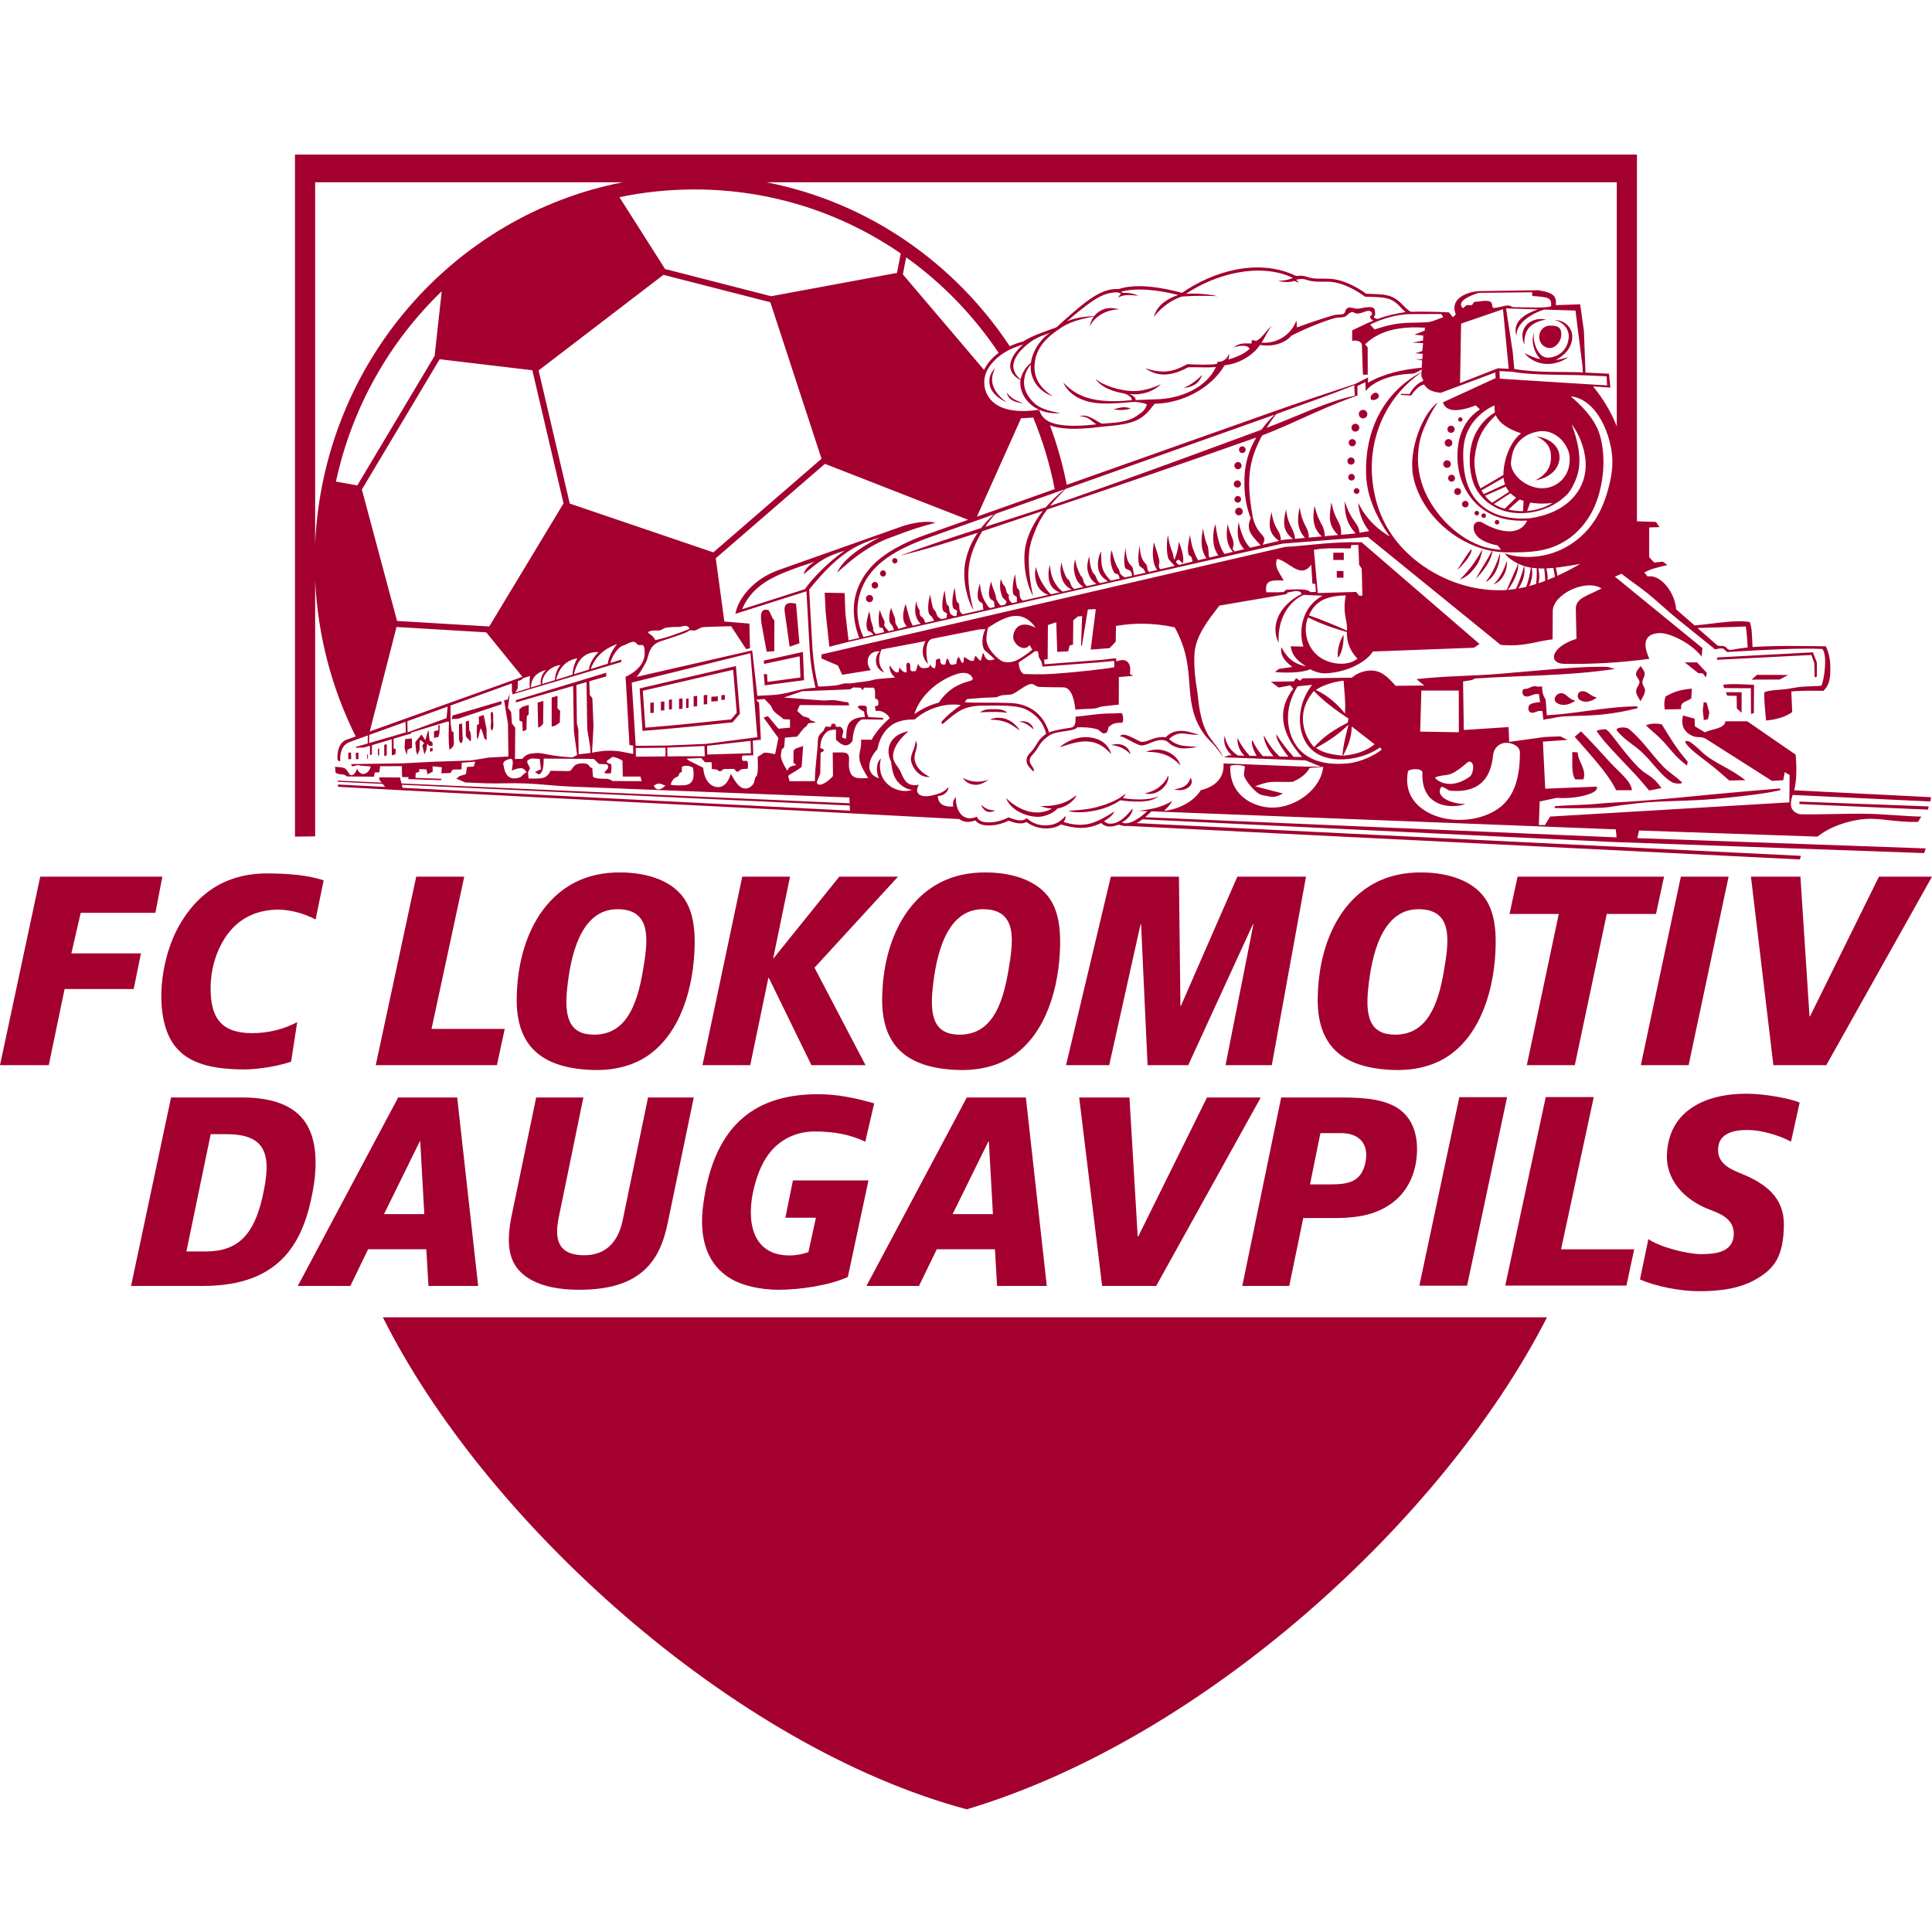 <?xml version="1.0" encoding="UTF-8"?>
<svg xmlns="http://www.w3.org/2000/svg" width="50" height="50" viewBox="0 0 50 50" fill="none">
  <path fill-rule="evenodd" clip-rule="evenodd" d="M40.036 34.092C37.377 39.306 31.166 44.992 25.018 46.825C18.976 45.204 12.547 39.375 9.909 34.092H40.036H40.036Z" fill="#A3002F"></path>
  <path fill-rule="evenodd" clip-rule="evenodd" d="M20.871 15.302L19.032 15.886C19.081 15.602 19.286 15.311 19.545 15.094C19.735 14.936 19.953 14.823 20.16 14.749L23.32 13.631C23.604 13.53 23.988 13.466 24.21 13.53C23.79 13.635 23.505 13.738 23.195 13.856C23.073 13.902 22.931 13.951 22.82 14.003C22.375 14.212 22.032 14.486 21.668 14.818C21.802 14.5 22.216 14.193 22.761 13.909C22.194 14.087 21.729 14.278 20.941 15.257L21.027 16.798C21.063 17.243 21.099 17.433 21.174 17.767C21.318 17.768 21.509 17.754 21.653 17.735C21.716 17.726 21.79 17.697 21.853 17.688C21.916 17.68 21.969 17.692 22.032 17.684C22.173 17.665 22.315 17.646 22.456 17.627C22.556 17.614 22.588 17.59 22.688 17.577C22.825 17.558 23.03 17.55 23.167 17.532C23.053 17.454 23.014 17.323 23.024 17.218C23.081 17.298 23.166 17.439 23.255 17.394C23.265 17.342 23.266 17.332 23.276 17.281C23.338 17.322 23.333 17.394 23.462 17.404C23.465 17.347 23.457 17.286 23.456 17.216C23.456 17.147 23.529 17.114 23.554 17.202C23.57 17.259 23.535 17.338 23.592 17.368C23.617 17.381 23.664 17.364 23.702 17.368C23.721 17.305 23.74 17.242 23.759 17.18C23.82 17.305 23.88 17.3 23.983 17.285C24.055 17.278 24.06 17.234 24.081 17.19C24.091 17.253 24.129 17.289 24.195 17.297C24.241 17.159 24.201 17.1 24.236 17.069C24.247 17.058 24.333 17.032 24.333 17.061C24.334 17.152 24.343 17.227 24.465 17.192C24.477 17.144 24.489 17.096 24.501 17.048C24.558 17.032 24.558 17.171 24.605 17.196C24.641 17.216 24.714 17.188 24.75 17.181C24.756 17.111 24.776 17.015 24.804 17.006C24.826 16.999 24.857 17.099 24.902 17.163C24.984 17.12 24.911 16.988 24.965 17.012C25.055 17.052 25.076 17.111 25.197 17.103C25.218 17.063 25.23 16.947 25.259 16.982C25.398 17.148 25.378 17.115 25.41 17.001C25.421 16.958 25.424 16.926 25.452 16.9C25.478 16.963 25.476 17.019 25.561 17.074C25.588 17.091 25.634 17.099 25.742 17.06C25.617 16.933 25.482 16.835 25.471 16.814C25.399 16.684 25.414 16.452 25.501 16.282L25.339 16.29L24.136 16.529C23.924 16.572 23.963 16.982 24.017 17.18C23.834 17.006 23.859 16.757 23.954 16.591L22.81 16.809C22.718 17.057 22.733 17.228 22.889 17.409C22.781 17.364 22.703 17.286 22.68 17.183C22.66 17.092 22.661 16.951 22.768 16.858C22.466 16.826 22.368 17.147 22.541 17.343L21.797 17.463L21.683 17.221L21.258 17.041L21.262 16.936L33.259 14.154C33.87 14.123 34.4 14.018 35.237 14.033L38.29 16.666L38.147 16.763L35.53 16.861C35.353 17.148 34.818 17.418 34.267 17.426C34.16 17.427 33.973 17.367 33.916 17.32C33.803 17.358 33.603 17.436 32.997 17.395L33.094 17.312L33.447 17.26C33.194 17.078 33.133 16.91 33.161 16.748C33.258 16.924 33.402 17.17 33.797 17.244C33.445 17.017 33.434 16.861 33.401 16.726L33.732 16.733C33.6 16.327 33.692 15.703 34.228 15.417L33.741 15.395C33.373 15.552 33.052 16.003 33.093 16.636C32.875 16.22 33.08 15.676 33.684 15.373C33.654 15.262 33.486 15.303 33.439 15.312L33.323 15.334L33.293 15.376L31.559 15.673C31.254 16.059 30.956 16.453 30.916 16.883C30.894 17.123 30.914 17.454 30.975 17.828C31.004 18.004 31.015 18.197 31.051 18.391C31.091 18.611 31.166 18.869 31.289 19.055C31.409 19.235 31.585 19.414 31.649 19.591C31.46 19.283 31.279 19.157 31.175 19.016C30.884 18.623 30.823 18.236 30.789 17.805C30.753 17.347 30.744 16.852 30.401 16.235C29.838 16.115 29.344 16.119 28.881 16.199L28.875 16.606L28.717 16.773L28.227 16.812L28.359 15.765L28.154 15.772L27.999 16.709L27.977 16.71L28.005 15.945L27.893 15.954L27.776 16.055L27.77 16.682L27.683 16.705L27.644 16.857L27.361 16.87L27.336 16.103L27.12 16.177L27.113 17.06L27.023 17.072L27.031 17.191L28.477 17.08L28.477 17.081L28.882 17.034L28.893 17.118C29.178 17.004 29.285 17.179 29.241 17.442L29.325 17.491L28.956 17.522L28.954 18.235C28.808 18.251 28.661 18.266 28.515 18.285C28.433 18.296 28.433 18.322 28.341 18.333C28.206 18.349 27.976 18.349 27.83 18.364C27.796 18.025 27.696 17.787 27.517 17.788C27.37 17.789 27.014 17.784 26.895 17.777C26.803 17.771 26.781 17.707 26.697 17.702C26.559 17.695 26.278 17.961 26.162 17.975C26.101 17.983 25.963 17.987 25.919 17.996C25.825 18.016 25.835 18.047 25.728 18.048C25.52 18.051 25.311 18.068 25.024 18.091C25.005 18.118 24.987 18.145 24.968 18.172C25.052 18.18 25.119 18.184 25.205 18.184C25.543 18.185 25.882 18.183 26.157 18.195C26.685 18.218 27.015 18.521 27.149 18.956C27.307 18.89 27.54 18.86 27.709 18.833C27.847 18.811 27.833 18.679 27.836 18.547C28.043 18.53 28.22 18.502 28.429 18.48C28.625 18.459 28.822 18.47 29.015 18.454C29.067 18.442 29.092 18.711 29.034 18.704C28.746 18.698 28.745 18.804 28.692 18.808C28.661 18.951 28.646 18.973 28.57 18.979C28.504 18.985 28.476 18.899 28.391 18.873C28.23 18.824 28.001 18.815 27.875 18.825C27.845 18.874 27.739 18.895 27.613 18.915C27.452 18.939 27.259 18.961 27.153 19.036C26.918 19.193 26.888 19.321 26.801 19.438C26.75 19.508 26.695 19.548 26.666 19.608C26.629 19.686 26.651 19.751 26.733 19.866C26.761 19.906 26.776 20.002 26.716 19.94C26.607 19.826 26.573 19.78 26.568 19.689C26.56 19.544 26.662 19.501 26.753 19.374C26.85 19.239 26.857 19.153 27.076 18.988C27.005 18.712 26.83 18.488 26.527 18.349C26.311 18.25 25.86 18.255 25.447 18.261C24.954 18.268 24.793 18.394 24.404 18.732C24.379 18.754 24.353 18.691 24.375 18.667C24.523 18.507 24.668 18.387 24.866 18.247C24.507 18.191 24.028 18.303 23.668 18.622C23.486 18.615 23.184 18.644 23.007 18.824L23.007 18.819C22.868 18.948 22.763 19.112 22.706 19.391C22.447 19.663 22.396 20.031 22.746 20.143C22.666 19.968 22.676 19.727 22.798 19.632C22.643 20.272 23.248 20.569 23.602 20.444C23.448 20.42 23.33 20.34 23.239 20.238C23.094 20.073 23.083 19.855 23.06 19.709C22.911 19.409 22.999 19.022 23.514 18.923C23.263 19.137 23.093 19.381 23.115 19.609C23.128 19.743 23.257 19.854 23.305 19.969C23.413 20.221 23.485 20.357 23.779 20.311C23.644 20.544 23.833 20.652 24.108 20.589C24.242 20.559 24.433 20.518 24.542 20.37C24.557 20.444 24.47 20.591 24.271 20.602C24.28 20.805 24.42 20.889 24.67 20.872C24.644 20.725 24.699 20.686 24.737 20.624C24.726 20.955 24.9 21.277 25.249 21.148L25.282 21.136L25.298 21.168C25.381 21.336 25.736 21.284 25.874 21.244C25.946 21.223 26.018 21.195 26.085 21.16L26.101 21.152L26.118 21.159C26.236 21.207 26.43 21.276 26.548 21.193L26.573 21.176L26.596 21.195C26.737 21.316 26.904 21.365 27.074 21.36C27.195 21.357 27.289 21.332 27.364 21.291C27.435 21.252 27.506 21.196 27.567 21.125C27.598 21.133 27.562 21.229 27.525 21.274C27.744 21.339 27.937 21.369 28.164 21.325C28.259 21.307 28.372 21.262 28.484 21.207C28.637 21.131 28.782 21.04 28.836 21.001C28.814 21.103 28.626 21.22 28.574 21.25C28.639 21.331 28.765 21.326 28.857 21.299C29.07 21.236 29.239 21.007 29.309 20.927C29.325 21.054 29.165 21.218 29.033 21.284C29.223 21.378 29.52 21.154 29.692 20.992L29.453 20.983C29.77 20.949 30.049 20.904 30.338 20.729C30.293 20.819 30.218 20.894 30.128 20.984C30.494 20.952 30.903 20.739 31.076 20.45C31.475 20.352 31.687 20.114 31.665 19.757C32.347 19.785 33.081 19.812 33.763 19.84H34.184L33.791 19.679L31.672 19.599L31.807 19.546L31.876 19.548C31.692 19.367 31.659 19.2 31.695 19.039C31.73 19.218 31.799 19.393 32.034 19.552L32.206 19.557C32.076 19.437 32.016 19.259 32.026 19.099C32.129 19.305 32.227 19.438 32.342 19.559L32.522 19.564C32.414 19.366 32.377 19.229 32.41 19.151C32.48 19.31 32.57 19.449 32.68 19.567L32.958 19.574C32.809 19.393 32.711 19.188 32.703 19.027C32.832 19.257 32.967 19.448 33.116 19.578L33.342 19.583C33.118 19.291 33.016 19.098 33.033 19.006C33.17 19.221 33.32 19.411 33.477 19.586L33.695 19.591C33.412 19.272 33.251 18.965 33.214 18.67C33.176 18.375 33.261 18.093 33.469 17.824L33.394 17.737L33.093 17.794L32.89 17.643L33.485 17.633L33.544 17.549L33.643 17.617L33.71 17.556L34.988 17.538C35.132 17.401 35.362 17.345 35.514 17.354C35.708 17.365 35.864 17.451 36.117 17.749L36.861 17.741L36.658 17.576C37.436 17.489 38.1 17.498 38.829 17.437C39.93 17.345 40.954 17.233 41.607 17.26L41.795 17.312C40.543 17.5 39.381 17.477 38.174 17.559L38.091 17.599L37.864 17.637L37.883 18.892L39.042 18.817L39.057 19.2L39.983 19.073L40.381 19.057L40.569 19.148L39.93 19.193L39.99 20.411L41.321 20.359C41.407 20.54 40.763 20.686 40.291 20.649L39.847 20.742L39.825 21.351L39.982 21.353L40.118 21.133L46.308 20.765L46.315 20.058L46.188 19.983L46.15 20.193L45.857 20.208L44.151 19.123C44.031 19.052 43.928 19.092 43.844 19.061C43.59 18.97 43.493 18.788 43.555 18.516L43.856 18.599L43.862 18.795L44.123 18.954C44.3 18.858 44.634 18.867 44.653 18.666L45.217 18.666L46.473 19.531C46.495 19.852 46.506 20.169 46.433 20.452L49.976 20.631L49.957 20.742L46.394 20.573C46.331 20.767 46.288 20.992 46.579 21.073C47.16 21.084 47.756 21.05 48.337 21.061C48.804 21.07 49.256 21.124 49.722 21.133L49.64 21.269C49.078 21.289 48.671 21.163 48.273 21.196C47.791 21.236 47.324 21.417 47.038 21.652L42.419 21.494L42.373 21.691L49.837 21.957L49.798 22.078L41.705 21.789L29.566 21.204C29.518 21.241 29.467 21.274 29.414 21.302L46.608 22.149L46.581 22.243L29.183 21.375C29.11 21.383 29.035 21.374 28.959 21.342C28.789 21.397 28.629 21.433 28.5 21.3C28.105 21.49 27.788 21.432 27.457 21.337C27.239 21.487 26.829 21.479 26.568 21.273C26.429 21.349 26.244 21.294 26.105 21.238C26.038 21.271 25.967 21.298 25.896 21.319C25.721 21.37 25.373 21.413 25.245 21.233C25.054 21.297 24.939 21.277 24.824 21.197C19.465 20.907 14.105 20.654 8.746 20.363L8.748 20.303L9.966 20.365L9.904 20.287L8.742 20.233L8.74 20.203L9.877 20.253L9.817 20.178L9.814 20.117L10.351 20.121L10.39 20.276L21.988 20.789L21.982 20.639L14.788 20.358C14.394 20.342 13.962 20.289 13.569 20.274C13.221 20.26 12.911 20.284 12.563 20.271L12.041 20.25L11.809 20.15L11.895 20.085L12.06 20.032L12.083 19.85L12.261 19.838L12.3 19.711L11.948 19.74L11.945 19.912L11.716 19.916L11.655 20.006L11.423 20.013L11.435 19.857L11.194 19.832L11.199 19.97L11.063 20.038L11.035 19.911L10.848 19.906L10.854 19.97L10.759 20.005L10.752 20.131L11.421 20.155L11.414 20.191L10.558 20.163L10.58 20.112L10.407 20.11L10.399 19.827L9.836 19.83L9.817 19.986L9.698 19.994L9.677 20.101L8.972 20.094C8.913 20.008 8.765 20.071 8.684 19.992L8.671 19.843C8.737 19.856 8.868 19.846 8.937 19.894C9.015 19.95 9.03 20.064 9.094 20.063C9.152 20.061 9.204 20.004 9.242 19.894C9.347 20.145 9.564 20.005 9.594 19.835L9.345 19.816L9.263 19.801L9.114 19.834L9.084 19.775L10.415 19.756L11.204 19.715L12.181 19.682L12.646 19.606L13.157 19.578L13.147 18.738L13.046 18.122L13.138 18.105L13.195 17.956L13.147 18.317L13.228 18.43L13.249 18.722L13.335 18.836L13.327 19.643L13.518 19.638C13.624 19.515 13.686 19.508 13.852 19.491C14.059 19.471 14.146 19.561 14.81 19.602C14.856 19.585 14.895 19.559 14.936 19.54L14.852 18.925L14.833 17.752L13.352 18.178L13.349 18.121L15.69 17.41L15.691 17.505L15.251 17.632L15.264 17.985L15.33 18.069L15.36 18.791L15.322 19.478C15.466 19.454 15.587 19.43 15.732 19.428C16.052 19.423 16.181 19.481 16.388 19.512L16.384 19.294L16.29 19.282L16.192 17.535L16.183 17.521C16.73 17.259 16.693 16.929 16.678 16.791C16.657 16.605 16.552 16.759 16.477 16.658C16.387 16.536 16.247 16.678 16.085 16.722C15.95 16.815 15.855 16.964 15.793 17.158L16.073 17.072L16.081 17.132L13.263 17.97L13.264 17.961L13.248 17.878L13.248 17.686L11.658 18.26L11.664 18.736L11.692 18.926L11.737 18.948L11.746 19.192C11.757 19.328 11.696 19.347 11.632 19.407C11.599 19.122 11.612 18.905 11.621 18.683L11.576 18.675L10.641 18.959L10.635 18.988L10.504 19.023L10.504 19.023L10.474 19.031L10.474 19.032L10.186 19.118V19.37L10.243 19.383L10.235 19.519L10.141 19.55L10.137 19.133L9.625 19.285V19.528L9.575 19.542V19.3L9.426 19.344L9.22 19.354L9.205 19.332L9.517 19.241L9.519 19.033L9.052 19.202C8.874 19.267 8.793 19.434 8.804 19.707L8.738 19.677C8.713 19.447 8.781 19.211 8.971 19.143L9.206 19.06C8.595 17.837 8.224 16.469 8.156 15.021V21.645L7.634 21.651V4H42.364V13.491L42.859 13.508L42.947 13.642L42.681 13.65V14.42L42.811 14.559L43.032 14.535L43.152 14.622C42.91 14.687 42.74 14.709 42.556 14.818L42.641 14.92C42.972 14.851 43.354 15.338 43.377 15.768L43.855 16.186C44.184 16.157 44.372 16.125 44.648 16.099C44.85 16.08 45.026 16.064 45.278 16.096C45.344 16.206 45.343 16.511 45.355 16.746L45.389 16.743C46.047 16.7 46.847 16.724 47.253 16.726C47.37 16.974 47.369 17.181 47.368 17.354C47.367 17.576 47.332 17.744 47.191 17.877C46.932 17.877 46.618 17.869 46.359 17.895C46.367 18.082 46.374 18.242 46.382 18.429C46.233 18.538 46 18.621 45.706 18.647C45.685 18.382 45.657 18.211 45.659 17.916C45.793 17.859 45.972 17.862 46.202 17.836C46.331 17.822 46.495 17.784 46.631 17.773C46.806 17.76 46.981 17.761 47.136 17.747C47.204 17.633 47.305 16.965 47.163 16.796C46.689 16.767 45.755 16.809 44.703 16.874C44.666 16.862 44.629 16.798 44.592 16.787C44.558 16.776 44.524 16.781 44.491 16.784L44.386 16.805L43.407 16.015C43.152 15.809 42.897 15.563 42.642 15.357C42.416 15.175 42.191 15.031 41.966 14.849L41.793 14.923L44.058 16.772L44.038 16.991C43.745 16.619 43.189 16.374 42.952 16.384C42.743 16.393 42.42 16.474 42.685 17.05C41.94 17.151 41.213 17.191 40.482 17.18C40.063 17.173 40.117 16.748 40.799 16.532L40.782 15.768C40.776 15.476 41.072 15.427 41.447 15.23C41.05 14.971 40.188 15.373 40.185 15.818L40.181 16.546C39.746 16.594 39.46 16.743 38.838 16.69L35.398 13.896L33.194 14.069L21.982 16.606L21.463 16.738L21.369 15.853L21.343 15.339L21.859 15.349L21.878 15.869L21.96 16.574L22.237 16.51C22.038 15.981 22.062 15.533 22.229 15.154C22.345 14.893 22.519 14.665 22.763 14.466C23.076 14.211 23.497 14.004 23.964 13.838L25.055 13.452L21.349 12.004L18.524 14.448L18.746 16.085L19.394 16.138L19.409 16.777L19.31 16.799L18.921 16.206C18.706 16.215 18.495 16.214 18.212 16.229C18.123 16.234 18.066 16.291 17.998 16.313C17.957 16.326 17.912 16.311 17.854 16.311C17.752 16.393 17.376 16.502 17.105 16.594C16.98 16.637 16.895 16.693 16.83 16.818C16.78 16.914 16.766 17.039 16.72 17.131C16.659 17.252 16.551 17.434 16.477 17.517L19.465 16.833L19.475 16.892L19.473 16.892L19.6 18.01C19.774 17.992 19.948 17.998 20.119 17.976C20.467 17.932 20.705 17.817 21.104 17.798C21.046 17.531 20.979 17.26 20.95 16.73L20.871 15.302H20.871ZM9.569 18.93L13.52 17.516L12.584 16.365L10.262 16.226L9.569 18.93V18.93ZM19.838 4.718C22.453 5.228 24.699 6.794 26.133 8.961C26.237 8.912 26.355 8.869 26.488 8.834C26.69 8.691 27.113 8.556 27.337 8.473C28.006 7.874 28.458 7.448 28.948 7.481C29.416 7.326 30.07 7.439 30.591 7.579C31.371 7.034 32.557 6.663 33.544 7.143C33.802 7.115 33.765 7.171 33.981 7.202C34.138 7.224 34.355 7.197 34.537 7.228C34.823 7.276 35.116 7.428 35.355 7.601C35.605 7.614 35.853 7.602 36.037 7.689C36.261 7.794 36.32 7.954 36.511 8.07C36.745 8.06 37.155 8.067 37.497 8.084L37.602 8.21L37.677 8.135C37.497 7.701 38.028 7.538 38.297 7.534L39.81 7.511C40.21 7.574 40.286 7.664 40.266 7.898L40.894 7.875L40.992 8.571L41.032 9.638L41.018 9.627L41.019 9.641L41.64 9.672L41.677 10.031L41.23 10.001C41.487 10.317 41.694 10.658 41.842 11.034V4.718H19.838V4.718ZM25.844 9.132C25.2 8.169 24.389 7.33 23.451 6.659L23.366 7.101L25.467 9.573C25.526 9.449 25.642 9.283 25.844 9.132V9.132ZM27.172 11.006L27.175 11.014C27.358 11.507 27.503 12.02 27.608 12.547L32.877 10.681C33.568 10.436 34.399 10.157 35.042 9.946L35.054 9.945L35.407 9.769L35.401 9.907C35.787 9.68 36.274 9.565 36.795 9.516L36.806 9.329L36.634 9.292L36.808 9.298L36.82 9.156L36.625 9.142L36.809 9.086L36.83 8.88L36.552 8.867L36.828 8.814L36.833 8.684L36.603 8.661L36.871 8.556L36.877 8.482C36.635 8.465 36.406 8.47 36.194 8.504C35.858 8.558 35.564 8.683 35.329 8.909L35.395 8.991L35.397 9.698H35.273L35.245 8.926C35.241 8.835 35.105 8.796 34.994 8.822V8.55L35.414 8.35L35.417 8.353C35.453 8.336 35.496 8.317 35.544 8.297C35.506 8.281 35.476 8.255 35.456 8.21C35.444 8.183 35.524 8.148 35.509 8.113C35.449 7.965 35.316 8.096 35.148 8.115C35.072 8.123 35.032 8.072 34.994 8.075C34.907 8.083 34.873 8.179 34.779 8.204C34.706 8.223 34.62 8.21 34.533 8.235C34.244 8.318 33.821 8.485 33.414 8.691C33.334 8.807 33.027 9.001 32.611 8.926C32.422 9.197 32.075 9.413 31.692 9.453C31.354 10.039 30.601 10.441 29.881 10.449C29.566 10.869 29.403 10.972 28.525 11.043C27.831 11.132 27.419 11.104 27.172 11.006V11.006ZM27.296 12.658C27.171 12.016 26.983 11.397 26.74 10.807L26.425 10.825L25.283 13.371L27.296 12.658V12.658ZM8.156 14.061C8.371 9.4 11.724 5.573 16.114 4.718H8.156V14.061ZM14.584 13.028L12.662 16.213L10.276 16.07L9.365 12.669L11.378 9.297L13.777 9.582L14.584 13.028ZM17.974 4.903C19.959 4.903 21.794 5.515 23.311 6.56L23.214 7.063L19.957 7.666L17.212 6.962L16.031 5.103C16.658 4.972 17.307 4.903 17.974 4.903V4.903ZM8.694 12.463C9.109 10.542 10.081 8.839 11.432 7.538L11.248 9.21L9.247 12.562L8.694 12.463V12.463ZM13.939 9.587L17.17 7.113L19.936 7.822L21.261 11.872L18.461 14.295L14.745 13.032L13.939 9.587V9.587ZM31.112 9.698C31.049 9.883 30.928 10.009 30.629 10.043C30.829 9.954 30.981 9.838 31.112 9.698ZM29.268 10.57C29.093 10.521 29.051 10.532 28.818 10.592C28.959 10.62 29.107 10.622 29.268 10.57ZM18.669 17.992L18.76 17.984V18.107L18.669 18.115V17.992ZM18.409 18.031L18.577 18.023V18.146L18.409 18.154V18.031ZM18.213 17.992L18.303 17.984V18.224L18.213 18.232V17.992ZM17.952 18.018L18.042 18.01V18.276L17.952 18.285V18.018ZM17.756 18.083L17.82 18.075V18.316L17.756 18.324V18.083ZM17.574 18.083L17.664 18.075V18.342L17.574 18.35V18.083ZM17.313 18.109L17.39 18.101V18.355L17.313 18.363V18.109ZM17.104 18.161L17.194 18.153V18.381L17.104 18.389V18.161ZM16.83 18.188L16.92 18.179V18.446L16.83 18.454V18.188ZM9.523 19.524L9.503 19.526V19.636L9.523 19.634V19.524ZM9.084 19.471L9.014 19.482V19.653L9.089 19.642L9.084 19.471ZM9.274 19.476L9.206 19.485L9.214 19.651L9.279 19.642L9.274 19.476V19.476ZM9.812 19.372L9.78 19.38V19.552L9.812 19.543V19.372ZM10.009 19.261L9.944 19.274V19.545L9.979 19.577L10.009 19.532V19.261ZM11.232 18.924L11.232 19.094L11.344 19.075L11.373 18.966L11.38 18.758L11.346 18.776L11.344 18.9L11.232 18.924ZM11.129 19.368L11.129 19.454L11.196 19.438V19.355L11.129 19.368V19.368ZM10.747 19.209L10.908 19.008L11.007 19.157L11.077 18.909H11.09L11.118 19.164L11.191 19.211L11.196 19.302L11.108 19.305L11.056 19.245L11.035 19.404L10.983 19.524L10.929 19.293L10.976 19.232L10.892 19.154L10.866 19.164L10.858 19.407L10.801 19.542L10.77 19.441L10.747 19.209V19.209ZM10.502 18.956L10.495 18.681L9.555 19.02L9.552 19.231L10.409 18.981L10.409 18.979L10.46 18.966L10.473 18.963V18.963L10.502 18.956ZM10.484 19.128L10.47 19.355L10.526 19.54L10.548 19.401L10.663 19.352L10.661 19.112L10.484 19.128ZM12.742 18.421C12.77 18.462 12.765 18.584 12.765 18.665C12.765 18.756 12.785 18.794 12.736 18.911C12.67 18.858 12.71 18.747 12.709 18.668C12.708 18.615 12.703 18.564 12.7 18.512C12.696 18.457 12.711 18.416 12.742 18.421V18.421ZM12.594 19.149C12.593 19.054 12.592 18.959 12.591 18.864C12.567 18.745 12.542 18.625 12.518 18.505C12.477 18.518 12.435 18.531 12.393 18.544C12.394 18.608 12.395 18.672 12.396 18.737C12.379 18.745 12.361 18.754 12.344 18.763C12.339 18.922 12.329 19.095 12.36 19.133C12.393 19.053 12.407 18.926 12.44 18.846C12.492 18.927 12.513 19.044 12.539 19.12C12.565 19.124 12.568 19.144 12.594 19.149V19.149ZM12.055 18.674L12.136 18.648L12.145 18.898L12.175 18.953C12.18 18.963 12.203 19.136 12.178 19.189C12.133 19.131 12.055 19.085 12.055 19.026V18.674V18.674ZM11.879 18.747L11.959 18.721L11.972 19.078C11.972 19.09 11.995 19.178 11.934 19.235C11.894 19.22 11.879 19.158 11.879 19.099V18.747ZM35.548 8.208C35.575 8.234 35.609 8.247 35.653 8.256C35.909 8.159 36.12 8.118 36.375 8.076C36.333 8.04 36.293 8 36.25 7.955C36.173 7.873 36.108 7.809 36.004 7.76C35.829 7.677 35.545 7.689 35.351 7.679L35.328 7.678L35.309 7.665C35.083 7.501 34.801 7.352 34.524 7.305C34.341 7.274 34.151 7.305 33.97 7.279C33.891 7.268 33.837 7.249 33.763 7.227C33.713 7.212 33.593 7.219 33.545 7.244C33.577 7.272 33.6 7.294 33.611 7.319C33.579 7.306 33.557 7.287 33.489 7.271C33.416 7.298 33.298 7.316 33.079 7.272C33.323 7.251 33.39 7.227 33.461 7.191C32.623 6.795 31.492 7.069 30.693 7.604C30.913 7.589 31.219 7.6 31.51 7.665C30.983 7.643 30.734 7.667 30.583 7.675C30.332 7.762 30.097 7.913 29.855 8.201C29.898 8.103 29.961 7.815 30.492 7.634C30.032 7.516 29.419 7.43 29.007 7.552L29.064 7.58C29.218 7.573 29.364 7.606 29.461 7.651C29.165 7.627 29.076 7.628 28.938 7.7C28.972 7.651 28.964 7.646 29.013 7.606C28.952 7.554 28.854 7.561 28.75 7.579C28.546 7.616 28.371 7.721 28.206 7.838C28.028 7.966 27.783 8.166 27.615 8.315C27.851 8.212 28.112 8.192 28.319 8.18C28.358 8.129 28.409 8.082 28.474 8.045C28.598 7.976 28.721 7.945 28.974 8.005C28.561 8.013 28.283 8.252 28.206 8.453C28.211 8.388 28.241 8.285 28.31 8.191C27.936 8.259 27.634 8.345 27.39 8.531C26.932 8.837 26.802 9.135 26.776 9.418C26.752 9.683 26.829 9.989 27.248 10.257C26.849 10.12 26.666 9.787 26.673 9.477C26.673 9.463 26.674 9.448 26.675 9.434C26.56 9.582 26.526 9.683 26.506 9.818C26.476 10.032 26.572 10.244 26.753 10.42C26.875 10.539 27.071 10.63 27.442 10.69C27.224 10.709 27.041 10.672 26.892 10.604L26.914 10.661C26.983 10.834 27.12 10.916 27.294 10.964C27.603 11.048 28.032 11.021 28.374 10.982C28.22 10.888 28.189 10.783 27.943 10.772C28.146 10.699 28.355 10.892 28.516 10.965C28.822 10.938 29.173 10.943 29.435 10.752C29.553 10.666 29.622 10.643 29.683 10.465C29.616 10.434 29.425 10.392 29.316 10.403C28.847 10.445 28.512 10.467 28.226 10.407C27.881 10.336 27.623 10.145 27.519 9.9C27.713 10.106 27.934 10.25 28.251 10.324C28.53 10.39 28.89 10.401 29.291 10.355C29.305 10.29 29.188 10.2 29.069 10.179C28.689 10.112 28.449 9.966 28.353 9.803C28.551 9.985 28.992 10.109 29.298 10.121C29.543 10.13 29.823 10.051 30.043 9.942C29.941 10.058 29.632 10.247 29.229 10.197C29.333 10.243 29.395 10.292 29.39 10.354C29.557 10.347 29.724 10.341 29.891 10.335C30.532 10.327 31.211 10.049 31.469 9.498C31.242 9.52 31.02 9.499 30.749 9.505C30.225 9.791 29.901 9.708 29.638 9.532C30.105 9.674 30.342 9.632 30.73 9.424C31.01 9.44 31.331 9.446 31.491 9.418L31.514 9.362L31.581 9.361C31.617 9.359 31.753 9.314 31.804 9.156C31.821 9.214 31.796 9.267 31.788 9.303C31.974 9.255 32.201 9.163 32.341 9.025C32.268 8.902 32.045 8.955 31.927 8.987C32.088 8.865 32.221 8.889 32.388 8.89L32.398 8.8L32.513 8.823C32.689 8.728 32.758 8.555 32.917 8.433C32.794 8.572 32.761 8.703 32.648 8.867C33.105 8.908 33.455 8.592 33.548 8.293C33.559 8.353 33.564 8.414 33.562 8.474C33.89 8.355 34.176 8.256 34.511 8.159C34.598 8.134 34.682 8.148 34.759 8.128C34.835 8.108 34.795 7.971 34.917 7.961C34.983 7.955 35.093 7.995 35.142 7.99C35.292 7.974 35.615 7.862 35.582 8.083C35.606 8.141 35.578 8.174 35.548 8.208V8.208ZM26.052 10.156C26.147 10.288 26.23 10.339 26.481 10.44C26.198 10.399 26.093 10.326 26.052 10.156ZM25.759 9.522C25.61 9.667 25.585 9.821 25.616 9.971C25.656 10.167 25.847 10.318 26.055 10.414C25.639 10.106 25.606 9.799 25.759 9.522ZM26.679 9.394C26.72 9.072 26.949 8.751 27.181 8.611C27.106 8.638 27.006 8.675 26.932 8.704C26.874 8.726 26.82 8.762 26.756 8.791C26.426 9.004 25.96 9.448 26.414 9.82C26.418 9.803 26.422 9.784 26.427 9.766C26.468 9.626 26.562 9.477 26.679 9.394V9.394ZM26.48 8.917C26.211 8.992 25.95 9.118 25.749 9.316C25.648 9.417 25.539 9.563 25.5 9.703C25.396 10.072 25.591 10.417 25.945 10.552C26.218 10.656 26.545 10.651 26.831 10.612L26.891 10.604C26.648 10.493 26.496 10.297 26.439 10.117C26.409 10.023 26.396 9.933 26.412 9.835C26.234 9.752 26.144 9.604 26.144 9.482C26.143 9.27 26.302 9.067 26.48 8.917V8.917ZM34.771 16.428C34.672 16.589 34.596 16.822 34.627 17.024C34.725 16.908 34.78 16.674 34.771 16.428ZM41.836 21.671L41.818 21.464L29.801 20.997L29.784 21.013C29.74 21.055 29.691 21.103 29.636 21.149L41.836 21.671ZM25.362 18.434C25.696 18.42 25.864 18.418 26.071 18.448C25.97 18.349 25.827 18.355 25.7 18.354C25.588 18.352 25.466 18.356 25.362 18.434ZM26.364 18.681C26.505 18.672 26.679 18.809 26.749 18.878C26.736 18.774 26.598 18.617 26.364 18.681ZM25.616 18.625C25.834 18.632 25.886 18.643 26.006 18.68C26.141 18.722 26.265 18.816 26.39 18.903C26.325 18.785 26.19 18.667 26.063 18.618C25.909 18.558 25.752 18.561 25.616 18.625ZM28.762 19.52C28.681 19.252 28.473 19.114 28.195 19.082C27.879 19.045 27.565 19.204 27.427 19.339C27.762 19.226 27.986 19.163 28.227 19.197C28.454 19.23 28.63 19.372 28.762 19.52V19.52ZM25.394 20.829C25.437 20.956 25.556 21.08 25.757 20.974C25.568 20.966 25.5 20.922 25.394 20.829ZM30.387 20.427C30.68 20.519 30.937 20.307 30.81 20.127C30.749 20.343 30.596 20.396 30.387 20.427ZM29.985 20.606C29.728 20.727 29.287 20.693 29.056 20.654C29.093 20.617 29.118 20.578 29.126 20.54C28.984 20.673 28.72 20.797 28.403 20.883C28.134 20.957 27.874 20.967 27.651 20.982C27.776 21.04 28.086 21.036 28.394 20.966C28.587 20.923 28.838 20.826 28.991 20.71C29.28 20.75 29.776 20.796 29.985 20.606ZM28.758 19.282C28.904 19.293 29.128 19.364 29.256 19.525C29.22 19.323 29.018 19.203 28.758 19.282ZM31.039 19.01C30.922 18.993 30.791 18.935 30.645 18.919C30.48 18.901 30.3 18.935 30.17 19.08C29.824 19.042 29.653 19.264 29.489 19.181C29.26 19.066 29.053 18.942 28.98 19.064C29.045 19.018 29.433 19.315 29.57 19.292C29.767 19.26 29.91 19.122 30.125 19.158C30.265 19.182 30.24 19.292 30.518 19.358C30.645 19.388 30.941 19.344 30.982 19.332C30.753 19.294 30.498 19.354 30.253 19.124C30.547 18.868 30.698 19.043 31.039 19.01ZM30.547 19.81C30.456 19.467 29.99 19.3 29.664 19.46C29.809 19.454 29.999 19.47 30.172 19.54C30.324 19.602 30.463 19.714 30.547 19.81V19.81ZM29.627 20.533C29.811 20.581 29.982 20.511 30.108 20.384C30.196 20.295 30.25 20.178 30.238 20.07C30.164 20.215 30.103 20.287 29.989 20.376C29.892 20.452 29.75 20.508 29.627 20.533ZM24.916 20.133C24.997 20.244 25.093 20.3 25.224 20.31C25.354 20.32 25.474 20.256 25.585 20.182C25.363 20.248 25.158 20.258 24.916 20.133V20.133ZM23.693 19.177C23.774 19.266 23.703 19.39 23.674 19.544C23.66 19.614 23.669 19.671 23.685 19.722C23.724 19.846 23.827 19.989 24.061 20.106C23.81 20.133 23.625 19.902 23.58 19.7C23.542 19.529 23.695 19.373 23.693 19.177V19.177ZM27.863 20.579C27.81 20.719 27.585 20.893 27.373 20.921C27.255 21.052 27.029 21.136 26.882 21.139C26.572 21.145 26.16 20.977 26.037 20.656C26.278 20.89 26.583 21.039 26.877 21.027C26.984 21.023 27.131 20.985 27.225 20.923C27.124 20.926 27.032 20.897 26.918 20.859C27.509 20.879 27.729 20.669 27.863 20.579ZM13.63 19.985C13.53 20.029 13.525 20.088 13.454 20.117C13.383 20.146 13.29 20.155 13.225 20.132C13.076 20.078 13.048 19.907 13.022 19.756C13.042 19.695 13.104 19.66 13.217 19.636C13.316 19.654 13.25 19.843 13.247 19.948C13.302 19.909 13.444 19.874 13.495 19.88C13.574 19.895 13.585 19.94 13.63 19.985V19.985ZM17.221 20.331C17.135 20.304 17.102 20.271 17.035 20.281C16.976 20.289 16.941 20.327 16.918 20.327C16.937 20.381 16.984 20.432 17.046 20.429C17.122 20.425 17.182 20.365 17.221 20.331V20.331ZM17.647 19.854C17.692 19.784 17.936 19.83 17.936 19.88C17.974 20.102 17.951 20.281 17.748 20.317C17.668 20.331 17.488 20.326 17.377 20.316C17.337 20.313 17.386 20.201 17.454 20.141C17.48 20.119 17.516 20.111 17.546 20.094C17.562 20.085 17.567 20.039 17.588 20.008C17.604 19.984 17.63 19.996 17.638 19.98C17.66 19.933 17.637 19.881 17.647 19.854V19.854ZM16.605 20.216L15.855 20.213C15.799 20.178 15.761 20.157 15.678 20.154C15.584 20.15 15.443 20.163 15.347 20.106L15.327 19.873C15.296 19.879 15.27 19.852 15.254 19.83C15.226 19.795 15.215 19.754 15.064 19.756C14.794 19.761 14.845 19.933 14.724 19.956L14.247 19.948C14.182 20.09 14.099 20.131 13.992 20.142C13.878 20.154 13.763 20.151 13.679 20.147L13.665 19.985L13.717 19.884C13.649 19.717 13.576 19.694 13.756 19.628L13.969 19.64L13.999 19.907L13.842 19.982L13.944 20.043C14.035 20.007 14.07 19.899 14.07 19.632L15.366 19.64L15.502 19.771C15.711 19.781 15.74 19.762 15.738 19.862C15.736 19.92 15.611 19.982 15.654 20.009C15.671 20.02 15.799 20.018 15.805 20.014C15.82 20.003 15.839 19.78 15.811 19.774C15.662 19.741 15.703 19.691 15.721 19.679C15.765 19.648 15.81 19.618 15.855 19.587C15.928 19.597 16.013 19.626 16.109 19.685L16.118 20.098H16.575L16.605 20.216ZM16.554 17.816L16.629 18.916C17.425 18.855 18.205 18.774 18.96 18.693L19.148 18.471L19.045 17.237L16.554 17.816V17.816ZM16.636 17.877L16.702 18.832C17.443 18.774 18.182 18.697 18.921 18.618L19.067 18.446L18.974 17.334L16.636 17.877V17.877ZM10.418 20.388L21.997 20.979L21.991 20.846L10.398 20.31L10.418 20.388V20.388ZM15.179 17.653L14.917 17.728L14.93 18.723L14.968 18.881L14.975 19.525C14.99 19.52 15.006 19.517 15.023 19.516C15.121 19.509 15.205 19.497 15.283 19.485L15.271 19.318L15.198 18.872L15.179 17.653ZM13.442 18.354L13.524 18.29L13.685 18.242L13.682 18.49L13.633 18.538L13.623 18.887L13.527 18.928L13.517 18.681L13.442 18.648V18.354V18.354ZM13.912 18.184L14.063 18.138L14.056 18.725L14.002 18.795L13.927 18.831L13.912 18.184V18.184ZM14.277 18.053L14.429 18.008L14.427 18.329L14.497 18.4L14.487 18.699L14.367 18.782L14.277 18.805V18.053ZM10.549 18.953L11.557 18.584L11.585 18.287L10.542 18.664L10.549 18.953V18.953ZM12.977 18.144V18.227L11.851 18.602L11.692 18.61L11.71 18.518L12.977 18.144V18.144ZM16.764 16.36C16.834 16.445 16.882 16.42 16.959 16.566C17.28 16.499 17.572 16.385 17.843 16.277C17.803 16.134 17.638 16.228 17.552 16.226C17.451 16.223 17.324 16.228 17.218 16.25C17.167 16.26 17.145 16.293 17.099 16.307C16.998 16.338 16.901 16.285 16.764 16.36V16.36ZM17.223 19.35V19.576L16.456 19.582L16.454 19.358L17.223 19.35V19.35ZM17.273 19.576L17.269 19.348L18.231 19.307L18.239 19.572L17.538 19.572L17.538 19.573L17.273 19.576V19.576ZM16.452 19.302L17.247 19.295L18.271 19.252L19.601 19.078L19.6 19.077L19.421 16.905L16.35 17.665L16.452 19.302ZM19.691 19.142L19.692 19.144L19.691 19.144L19.692 19.156L19.679 19.145L19.481 19.168L19.496 19.546L19.233 19.553C19.182 19.555 19.193 19.695 19.244 19.693L19.322 19.69C19.365 19.68 19.37 19.89 19.338 19.899C19.1 19.888 19.16 19.971 19.076 19.972C19.043 19.972 19.022 19.9 18.989 19.9C18.91 19.901 18.83 19.901 18.75 19.901C18.706 19.902 18.676 19.962 18.632 19.962C18.567 19.963 18.641 19.91 18.421 19.903L18.417 19.726L18.244 19.726L18.147 19.617L17.768 19.633L17.831 19.686L18.199 19.87C18.23 20.225 18.409 20.359 18.56 20.369C18.744 20.381 18.848 20.236 18.913 20.027C19.034 20.239 19.146 20.435 19.33 20.403C19.393 20.392 19.452 20.354 19.5 20.283C19.521 20.252 19.528 20.174 19.545 20.13C19.558 20.095 19.583 20.095 19.593 20.051C19.621 19.926 19.616 19.799 19.608 19.595C19.637 19.559 19.669 19.553 19.699 19.533C19.728 19.513 19.754 19.48 19.785 19.48C19.973 19.481 19.988 19.518 20.061 19.514L20.145 19.1L19.761 18.57L19.874 18.534L20.146 18.859L20.446 18.831L20.445 18.62L20.277 18.613C20.171 18.5 20.013 18.46 19.959 18.274L19.784 18.089L19.567 18.111L19.645 18.189L19.691 19.142V19.142ZM19.425 19.174L18.298 19.302L18.306 19.527L19.436 19.493L19.425 19.174ZM15.728 17.178C15.753 17.009 15.845 16.815 15.973 16.667C15.576 16.811 15.385 17.045 15.286 17.315L15.728 17.178ZM15.239 17.33C15.271 17.125 15.388 16.984 15.488 16.877C15.2 16.863 14.954 17.006 14.854 17.449L15.239 17.33ZM14.818 17.46C14.823 17.311 14.867 17.166 14.943 17.036C14.777 17.067 14.498 17.159 14.392 17.592L14.818 17.46ZM14.364 17.6C14.361 17.508 14.396 17.33 14.508 17.21C14.245 17.238 14.024 17.463 14.032 17.703L14.364 17.6ZM13.995 17.714C13.977 17.578 14.033 17.426 14.13 17.34C13.932 17.389 13.741 17.516 13.743 17.792L13.995 17.714ZM13.713 17.802C13.701 17.703 13.704 17.601 13.716 17.494L13.538 17.551L13.486 17.597L13.4 17.628L13.399 17.817L13.334 17.919L13.713 17.802V17.802ZM23.026 18.588C22.984 18.497 22.903 18.448 22.842 18.421C22.778 18.394 22.736 18.393 22.662 18.398C22.656 18.363 22.65 18.328 22.644 18.293C22.649 18.259 22.674 18.277 22.706 18.265C22.737 18.252 22.735 18.211 22.734 18.172C22.732 18.122 22.7 18.074 22.653 18.09C22.633 17.994 22.67 17.868 22.613 17.798C22.529 17.797 22.445 17.796 22.361 17.796L22.324 17.863L22.277 17.799L22.09 17.79L21.997 17.84L20.761 17.889L20.289 18.052C20.62 18.077 20.95 18.102 21.28 18.127C21.386 18.135 21.482 18.112 21.588 18.12C21.708 18.129 21.838 18.169 21.958 18.178L21.976 18.256L20.699 18.246L20.631 18.398L20.778 18.533L20.938 18.584L20.974 18.641L21.11 18.686C21.059 18.718 20.962 18.703 20.925 18.72C20.89 18.736 20.892 18.788 20.859 18.804C20.785 18.84 20.691 19 20.628 19.064L20.315 19.09L20.294 19.335L20.231 19.399L20.208 19.536C20.205 19.639 20.272 19.788 20.379 19.948C20.417 19.831 20.471 19.834 20.607 19.799L20.534 19.739L20.536 19.458C20.536 19.347 20.702 19.354 20.785 19.302L20.747 19.843C20.746 19.853 20.658 19.914 20.568 19.97C20.528 19.995 20.487 20.019 20.453 20.037C20.352 20.091 20.424 20.109 20.431 20.218L21.089 20.215C21.093 19.805 21.149 19.585 21.165 19.197C21.17 19.065 21.191 19.017 21.3 18.925C21.33 18.899 21.335 18.827 21.373 18.806C21.404 18.789 21.459 18.823 21.492 18.811C21.533 18.795 21.477 18.72 21.589 18.73C21.663 18.736 21.573 18.837 21.716 18.807C21.759 18.798 21.82 18.859 21.822 18.921C21.826 19.026 21.72 19.105 21.897 19.114C21.906 18.891 21.924 18.747 22.021 18.666C22.117 18.585 22.245 18.559 22.385 18.558L22.361 18.416C22.145 18.307 22.15 18.241 22.381 18.265C22.472 18.274 22.412 18.39 22.443 18.475L22.475 18.558L22.848 18.578L22.863 18.623L22.31 18.618C22.167 18.683 22.084 18.868 22.062 19.174C21.938 19.356 21.8 19.304 21.636 19.146L21.634 18.879C21.562 18.89 21.467 18.886 21.409 18.933C21.293 19.028 21.229 19.166 21.23 19.361C21.268 19.379 21.314 19.374 21.316 19.416C21.318 19.457 21.272 19.459 21.237 19.48L21.228 20.019L21.141 20.237C21.144 20.385 21.392 20.283 21.558 20.083L21.551 19.473H21.791C22.064 19.473 21.938 19.677 21.979 19.895C22.028 20.151 22.166 20.152 22.468 20.136C22.363 19.966 22.274 19.818 22.245 19.663C22.212 19.488 22.314 19.32 22.282 19.144H22.559C22.637 18.993 22.808 18.774 23.026 18.588V18.588ZM20.041 16.046L20.038 16.853L19.841 16.867L19.717 16.191C19.666 15.911 19.686 15.735 19.881 15.788C19.926 15.8 19.979 16.026 20.041 16.046V16.046ZM20.602 15.626L20.689 16.648L20.436 16.736L20.309 15.84C20.291 15.718 20.298 15.545 20.602 15.626ZM20.779 16.872L20.809 17.603L19.791 17.737L19.767 17.443L19.852 17.453L19.863 17.648L20.715 17.533L20.695 16.986L19.774 17.183L19.767 17.096L20.779 16.872ZM46.57 20.745L49.916 20.87L49.894 20.953L46.569 20.809L46.57 20.745V20.745ZM40.237 20.913C40.619 20.921 41.046 20.918 41.473 20.903C41.637 20.897 41.815 20.854 41.997 20.834C42.216 20.811 42.427 20.778 42.641 20.763C43.293 20.717 43.883 20.734 44.686 20.647C45.174 20.594 45.693 20.542 46.086 20.445L46.06 20.406C45.493 20.452 44.873 20.506 44.306 20.56C43.721 20.616 43.188 20.671 42.603 20.716C42.301 20.74 41.999 20.757 41.697 20.774C41.499 20.785 41.296 20.809 41.091 20.821C40.81 20.837 40.524 20.841 40.237 20.864L40.237 20.913V20.913ZM44.456 16.712C44.602 16.718 44.601 16.713 44.653 16.741C44.679 16.755 44.706 16.818 44.788 16.822C44.948 16.791 45.091 16.77 45.23 16.756C45.216 16.575 45.212 16.41 45.182 16.213C44.757 16.235 44.355 16.234 43.931 16.253L44.456 16.712V16.712ZM44.446 17.014L46.919 16.882L47.02 17.146V17.511L46.963 17.53L46.955 17.162L46.878 16.951L44.433 17.076L44.446 17.014V17.014ZM45.47 17.465L46.279 17.468L46.056 17.586L45.332 17.589L45.47 17.465V17.465ZM43.601 17.143H43.919L44.174 17.416L44.148 17.532L44.07 17.428L43.953 17.421L43.601 17.143ZM43.786 17.823L43.77 18.075C43.597 18.189 43.493 18.153 43.506 18.353L43.085 18.36C43.064 18.25 43.069 18.139 43.101 18.029C43.313 17.904 43.487 17.846 43.786 17.823V17.823ZM44.092 18.171L44.068 18.382L44.095 18.636L44.203 18.615L44.237 18.438L44.168 18.187L44.092 18.171ZM44.665 17.915H45.073V18.445L44.949 18.335L44.945 18.009L44.7 18.004L44.665 17.915ZM44.595 17.724C44.776 17.686 45.175 17.715 45.394 17.724L45.39 18.456L45.316 18.476L45.312 17.81C45.081 17.808 44.889 17.814 44.619 17.805L44.595 17.724ZM39.518 17.823C39.472 17.833 39.426 17.819 39.409 17.862C39.381 17.932 39.414 18.048 39.542 18.023C39.651 18.002 39.709 17.945 39.828 17.965L39.857 18.17C39.733 18.184 39.64 18.195 39.586 18.243C39.539 18.284 39.546 18.408 39.602 18.433C39.719 18.485 39.777 18.363 39.919 18.407L39.942 18.629C40.044 18.597 40.122 18.603 40.221 18.577C40.422 18.524 40.783 18.533 41.135 18.516C41.683 18.49 42.09 18.399 42.361 18.333C42.386 18.327 42.407 18.277 42.326 18.279C41.673 18.292 41.042 18.416 40.393 18.484C40.259 18.498 40.167 18.498 40.032 18.511L40.001 18.103C39.915 17.974 39.915 17.875 39.907 17.761C39.769 17.791 39.765 17.746 39.693 17.759C39.636 17.769 39.572 17.811 39.518 17.823V17.823ZM40.769 18.136C40.672 18.201 40.559 18.25 40.438 18.241C40.349 18.235 40.233 18.186 40.235 18.097C40.237 18.008 40.326 17.934 40.414 17.94C40.544 17.949 40.573 18.084 40.769 18.136ZM41.326 18.054C41.236 18.119 41.132 18.168 41.019 18.159C40.936 18.153 40.829 18.104 40.831 18.015C40.833 17.926 40.892 17.883 40.974 17.889C41.094 17.899 41.144 18.002 41.326 18.054V18.054ZM42.456 17.236C42.414 17.309 42.337 17.369 42.339 17.451C42.341 17.514 42.429 17.582 42.43 17.648C42.431 17.733 42.349 17.777 42.343 17.889C42.338 17.979 42.416 18.067 42.456 18.148C42.5 18.058 42.559 17.985 42.573 17.885C42.583 17.815 42.508 17.736 42.505 17.665C42.501 17.573 42.581 17.501 42.561 17.412C42.547 17.349 42.495 17.288 42.456 17.236V17.236ZM45.172 20.191C44.797 19.905 44.497 19.797 44.209 19.595C44.011 19.457 43.928 19.321 43.724 19.194C43.692 19.174 43.6 19.167 43.615 19.202C43.677 19.352 43.97 19.559 44.246 19.771C44.435 19.917 44.596 20.065 44.752 20.199C44.892 20.196 45.032 20.193 45.172 20.191V20.191ZM42.596 18.771C42.723 18.722 42.86 18.714 43.008 18.748C43.204 19.064 43.395 19.393 43.676 19.709C43.671 19.748 43.666 19.774 43.661 19.813C43.334 19.577 43.195 19.331 42.962 19.103C42.84 18.984 42.718 18.89 42.596 18.771V18.771ZM42.152 18.864C42.486 19.131 42.731 19.511 43.047 19.841C43.184 19.985 43.376 20.096 43.521 20.241C43.576 20.296 43.348 20.286 43.28 20.248C42.987 20.086 42.747 19.693 42.464 19.442C42.257 19.259 42.021 19.129 41.849 18.911C41.781 18.825 42.066 18.796 42.152 18.864V18.864ZM41.569 18.88C41.656 18.94 41.775 19.109 41.924 19.301C42.073 19.493 42.251 19.709 42.405 19.863C42.63 20.087 42.748 20.042 43 20.396C42.881 20.417 42.801 20.438 42.681 20.459C42.577 20.343 42.459 20.191 42.337 20.061C41.938 19.635 41.492 19.192 41.318 18.916C41.409 18.875 41.533 18.867 41.569 18.88ZM40.916 18.927C41.171 19.178 41.45 19.494 41.673 19.734C41.933 20.015 42.205 20.206 42.235 20.451C42.09 20.451 41.971 20.451 41.826 20.451C41.602 19.994 41.146 19.524 40.753 19.067L40.916 18.927V18.927ZM40.691 19.463C40.699 19.728 40.657 20.006 40.768 20.171C40.836 20.168 40.911 20.173 40.978 20.171C41.069 19.906 40.833 19.704 40.831 19.471C40.784 19.468 40.737 19.466 40.691 19.463V19.463ZM37.754 17.872V18.95L36.754 18.934L36.785 17.872H37.754ZM37.132 20.125C37.311 20.323 37.673 20.37 38.044 20.094C38.086 20.064 38.12 19.962 38.126 19.878C38.138 19.723 38.032 19.684 37.982 19.727C37.85 19.843 37.681 19.974 37.57 20.02C37.408 20.086 37.308 20.045 37.132 20.125V20.125ZM38.641 19.544C38.576 20.219 38.212 20.52 37.537 20.464C37.457 20.458 37.325 20.311 37.285 20.388C37.166 20.618 37.512 20.797 37.926 20.81C37.587 20.928 36.773 20.918 36.812 19.995C36.818 19.867 36.431 19.892 36.434 19.977C36.339 20.549 36.646 20.885 37.046 21.071C37.576 21.316 38.355 21.257 38.821 20.893C39.13 20.652 39.339 20.231 39.335 19.471C39.334 19.311 39.139 19.231 39.007 19.224C38.815 19.214 38.66 19.35 38.641 19.544V19.544ZM31.842 19.818C31.974 19.782 32.13 19.803 32.215 19.829C32.218 19.933 32.173 20.023 32.205 20.101C32.266 20.246 32.449 20.463 32.593 20.55C32.635 20.575 32.705 20.586 32.783 20.6C32.843 20.61 32.908 20.628 32.968 20.622C33.056 20.614 33.123 20.577 33.203 20.536C32.967 20.477 32.715 20.409 32.48 20.349C32.632 20.297 32.737 20.252 32.897 20.238C33.037 20.226 33.318 20.245 33.459 20.233C33.698 20.121 33.801 20.028 33.895 19.875C34.024 19.857 34.115 19.862 34.245 19.844C34.182 20.445 33.508 20.905 32.931 20.901C32.416 20.898 31.8 20.565 31.842 19.818V19.818ZM33.582 17.761C33.215 18.342 33.313 18.893 33.494 19.211C33.779 19.713 34.345 19.807 34.881 19.756C35.231 19.723 35.591 19.535 35.761 19.399L35.715 19.342C35.395 19.574 34.957 19.667 34.639 19.652C34.195 19.631 33.841 19.45 33.697 18.992C33.579 18.616 33.644 18.121 33.958 17.724L33.582 17.761ZM34.003 17.881C34.227 18.119 34.532 18.357 34.897 18.595C34.892 18.63 34.887 18.665 34.882 18.7C34.56 18.867 34.278 19.034 34.008 19.337C33.831 19.139 33.733 18.892 33.721 18.659C33.709 18.426 33.761 18.17 34.003 17.881V17.881ZM34.053 17.856C34.351 17.986 34.646 18.253 34.807 18.468C34.83 18.159 34.789 17.908 34.773 17.615C34.479 17.647 34.206 17.749 34.053 17.856ZM34.058 19.354C34.186 19.449 34.386 19.524 34.742 19.556C34.758 19.285 34.841 19.003 34.898 18.753C34.664 18.989 34.354 19.201 34.058 19.354ZM34.983 18.802C35.18 18.955 35.377 19.108 35.574 19.261C35.375 19.43 35.081 19.533 34.758 19.556C34.9 19.293 34.976 19.076 34.983 18.802V18.802ZM25.084 17.628C24.724 17.72 24.478 17.909 24.296 18.184C24.096 18.235 23.875 18.331 23.664 18.481C23.77 18.114 24.146 17.656 24.744 17.45C24.939 17.382 25.072 17.421 25.131 17.489C25.212 17.585 25.173 17.606 25.084 17.628V17.628ZM28.372 17.146L26.983 17.253L26.953 17.127L26.887 17.011L26.864 16.859L26.789 16.85C26.63 16.969 26.485 17.063 26.365 17.143C26.367 17.301 26.421 17.401 26.495 17.444C26.662 17.446 26.943 17.461 27.273 17.438C27.881 17.396 28.611 17.312 28.837 17.267L28.837 17.105L28.371 17.148L28.372 17.146V17.146ZM26.716 16.813L26.645 16.695C26.498 16.891 26.228 16.668 26.222 16.499C26.216 16.33 26.354 16.013 26.801 16.246C26.667 16.045 26.488 15.934 26.282 15.939C26.076 15.945 25.836 16.066 25.57 16.246C25.512 16.493 25.512 16.604 25.58 16.738C25.658 16.894 25.859 17.101 25.988 17.13C26.085 17.152 26.218 17.138 26.337 17.076C26.478 17.002 26.613 16.899 26.716 16.813ZM33.853 15.98C33.777 16.15 33.777 16.358 33.827 16.534C33.933 16.915 34.243 17.14 34.632 17.174C34.811 17.189 34.992 17.156 35.13 17.049C34.916 16.814 34.851 16.591 34.858 16.356C34.437 16.24 34.155 16.127 33.853 15.98V15.98ZM34.829 15.409C34.735 15.884 34.88 16.053 34.86 16.32C34.592 16.201 34.255 16.057 33.876 15.925C34.016 15.61 34.251 15.421 34.829 15.409V15.409ZM35.153 14.101L35.175 14.62L35.242 14.719L35.258 15.415L35.173 15.416L35.097 15.319L34.104 15.349L34.003 14.228C34.306 14.172 34.642 14.195 34.955 14.192L34.972 14.105L35.153 14.101V14.101ZM34.506 14.304H34.777V14.492H34.506V14.304ZM34.596 14.778H34.769V14.951H34.596V14.778ZM34.04 15.108L34.056 15.319L33.913 15.323C33.83 15.229 33.563 15.252 33.298 15.262C33.269 15.263 33.239 15.318 33.21 15.321C33.052 15.337 32.906 15.325 32.772 15.328C32.731 15.023 32.871 15.011 33.223 15.024C33.162 14.917 33.111 14.839 33.066 14.746C33.027 14.664 33.008 14.566 33.05 14.466C33.268 14.496 33.508 14.793 33.724 14.763C33.795 14.753 33.866 14.71 33.935 14.612L33.965 15.108H34.04V15.108ZM38.369 14.207C38.246 14.425 38.086 14.703 37.776 15.003C37.996 14.915 38.08 14.801 38.183 14.673C38.281 14.55 38.324 14.42 38.369 14.207V14.207ZM38.822 14.309C38.764 14.488 38.665 14.8 38.445 15.064C38.706 14.94 38.83 14.565 38.822 14.309ZM38.611 14.258C38.516 14.447 38.377 14.655 38.19 14.981C38.397 14.779 38.607 14.484 38.622 14.26C38.728 14.279 38.835 14.291 38.943 14.295C39.306 14.294 39.694 14.306 40.059 14.199C40.476 14.078 40.863 13.811 41.151 13.334C41.396 12.927 41.58 12.207 41.459 11.499C41.406 11.186 41.295 10.805 40.65 10.258C41.331 10.326 41.718 11.277 41.729 11.934C41.734 12.268 41.636 12.64 41.534 12.931C41.316 13.549 40.902 14.019 40.311 14.264C39.929 14.422 39.396 14.478 38.942 14.323C39.014 14.422 39.142 14.516 39.285 14.585C39.244 14.726 39.092 15.025 38.996 15.268C38.958 15.271 38.92 15.272 38.883 15.274C37.642 15.312 36.331 14.584 35.794 13.45C35.626 13.095 35.532 12.699 35.507 12.295C35.474 11.766 35.579 11.221 35.828 10.731C36.041 10.311 36.36 9.932 36.789 9.635L36.783 9.728L36.836 9.855C36.698 9.911 36.578 10.021 36.48 10.197L36.257 10.193L36.258 10.222L36.522 10.236C36.633 10.066 36.743 9.98 36.853 9.951C36.96 10.089 37.029 10.133 37.287 10.166L38.699 9.638L38.708 9.794L38.69 9.793L37.344 10.412C37.41 10.646 37.701 10.681 38.19 10.492L38.3 10.595C37.794 10.923 37.711 11.472 37.718 11.846C37.734 12.666 38.288 13.546 39.523 13.472C39.364 13.829 38.898 13.847 38.331 13.508C38.066 13.452 38.076 13.802 38.326 13.958C38.469 14.047 38.64 14.097 38.761 14.116C38.789 14.156 38.818 14.193 38.847 14.229C38.655 14.215 38.473 14.183 38.302 14.118C37.613 13.855 37.112 13.254 36.881 12.733C36.738 12.408 36.661 12.028 36.712 11.609C36.733 11.435 36.773 11.268 36.849 11.089C36.934 10.886 37.039 10.657 37.213 10.412C36.815 10.697 36.442 11.652 36.573 12.325C36.747 13.217 37.597 14.07 38.611 14.258V14.258ZM38.081 14.21C37.946 14.367 37.886 14.494 37.71 14.751C37.782 14.691 37.916 14.558 38.005 14.419C38.054 14.342 38.097 14.267 38.081 14.21V14.21ZM38.998 14.515C38.948 14.66 38.864 14.911 38.658 15.124C38.912 15.024 39.018 14.722 38.998 14.515ZM39.022 15.266C39.179 15.062 39.313 14.774 39.289 14.586C39.34 14.611 39.392 14.632 39.444 14.649C39.411 14.772 39.337 15.018 39.232 15.24C39.162 15.251 39.092 15.26 39.022 15.266V15.266ZM39.293 15.23C39.344 15.156 39.386 15.075 39.414 14.995C39.457 14.869 39.463 14.745 39.449 14.65C39.491 14.664 39.533 14.674 39.574 14.682C39.589 14.685 39.603 14.688 39.618 14.69C39.6 14.814 39.571 14.998 39.497 15.187C39.429 15.204 39.361 15.218 39.293 15.23V15.23ZM39.576 15.167C39.606 15.108 39.623 15.046 39.638 14.975C39.66 14.869 39.657 14.774 39.641 14.694C39.684 14.7 39.727 14.704 39.77 14.708C39.774 14.819 39.773 14.963 39.755 15.114C39.696 15.133 39.636 15.151 39.576 15.167ZM39.817 15.094C39.83 15.04 39.837 14.983 39.837 14.925C39.836 14.845 39.827 14.773 39.811 14.71C39.861 14.713 39.911 14.713 39.964 14.712L39.964 14.713C39.976 14.806 39.987 14.917 39.989 15.033C39.932 15.055 39.874 15.075 39.817 15.094V15.094ZM40.05 14.999C40.052 14.98 40.053 14.961 40.053 14.941V14.94L40.052 14.936L40.052 14.933L40.052 14.928L40.052 14.926L40.052 14.922L40.052 14.921L40.052 14.918L40.052 14.916L40.052 14.915L40.052 14.913L40.052 14.911L40.052 14.91L40.051 14.902L40.051 14.901L40.051 14.901L40.051 14.898L40.051 14.896L40.051 14.893V14.893L40.05 14.886L40.05 14.886L40.05 14.883L40.05 14.88L40.049 14.876L40.049 14.873L40.049 14.872L40.049 14.87L40.049 14.87C40.048 14.865 40.047 14.86 40.047 14.855L40.047 14.853L40.046 14.85L40.045 14.845L40.045 14.844L40.045 14.843L40.045 14.841V14.841L40.044 14.832L40.044 14.831L40.043 14.831L40.043 14.829L40.041 14.813V14.813L40.04 14.812L40.04 14.809L40.039 14.806L40.039 14.806L40.039 14.804L40.038 14.797L40.037 14.794L40.037 14.793L40.036 14.791L40.036 14.787L40.036 14.786L40.035 14.782L40.035 14.782V14.782L40.035 14.782L40.034 14.778L40.034 14.777C40.032 14.766 40.029 14.755 40.026 14.744L40.026 14.743C40.024 14.734 40.022 14.724 40.019 14.715L40.019 14.713L40.018 14.713L40.018 14.711C40.077 14.708 40.137 14.704 40.2 14.698C40.216 14.769 40.231 14.847 40.242 14.929C40.178 14.957 40.113 14.984 40.049 15.009L40.049 15.009L40.05 15L40.05 14.999V14.999ZM40.302 14.902C40.3 14.856 40.294 14.809 40.282 14.762C40.276 14.738 40.269 14.714 40.262 14.692C40.45 14.671 40.657 14.637 40.893 14.595C40.696 14.709 40.499 14.813 40.302 14.902ZM40.108 8.428C40.26 8.428 40.42 8.43 40.405 8.68C40.396 8.839 40.26 9.007 40.108 9.007C39.957 9.007 39.834 8.877 39.834 8.717C39.834 8.557 39.957 8.428 40.108 8.428ZM39.452 9.14C39.565 9.282 39.75 9.389 39.957 9.414C40.164 9.439 40.392 9.382 40.589 9.245C40.464 9.28 40.36 9.305 40.262 9.317C40.463 9.213 40.692 9.013 40.691 8.704C40.69 8.541 40.556 8.287 40.227 8.281C40.511 8.347 40.61 8.576 40.6 8.719C40.568 9.16 40.209 9.262 40.043 9.256C39.785 9.248 39.644 8.789 39.706 8.593C39.608 8.82 39.707 9.141 39.868 9.296C39.748 9.272 39.638 9.23 39.452 9.14V9.14ZM40.018 8.274C39.854 8.287 39.674 8.369 39.584 8.467C39.488 8.571 39.44 8.724 39.451 8.924C39.363 8.708 39.391 8.542 39.504 8.413C39.613 8.287 39.818 8.221 40.018 8.274V8.274ZM39.248 8.698C39.225 8.377 39.619 8.115 39.968 8.012L40.773 8.037L40.953 9.464L40.965 9.639L40.826 9.632C40.53 9.621 39.739 9.647 39.218 9.553L39.19 9.552L39.15 9.12L38.977 7.981L39.801 8.007C39.349 8.164 39.148 8.384 39.248 8.698V8.698ZM38.897 8.003L39.045 9.544L38.764 9.531L37.786 9.915L37.813 8.375L38.897 8.003V8.003ZM35.276 10.607C35.336 10.607 35.386 10.656 35.386 10.717C35.386 10.777 35.336 10.827 35.276 10.827C35.215 10.827 35.166 10.777 35.166 10.717C35.166 10.656 35.215 10.607 35.276 10.607ZM37.488 11.364C37.542 11.364 37.586 11.408 37.586 11.462C37.586 11.516 37.542 11.559 37.488 11.559C37.434 11.559 37.39 11.516 37.39 11.462C37.39 11.408 37.434 11.364 37.488 11.364ZM37.45 11.912C37.504 11.912 37.548 11.956 37.548 12.01C37.548 12.064 37.504 12.108 37.45 12.108C37.396 12.108 37.352 12.064 37.352 12.01C37.352 11.956 37.396 11.912 37.45 11.912ZM37.566 12.286C37.615 12.286 37.655 12.326 37.655 12.375C37.655 12.425 37.615 12.465 37.566 12.465C37.517 12.465 37.477 12.425 37.477 12.375C37.477 12.326 37.517 12.286 37.566 12.286ZM37.724 12.632C37.773 12.632 37.813 12.672 37.813 12.721C37.813 12.77 37.773 12.81 37.724 12.81C37.674 12.81 37.634 12.77 37.634 12.721C37.634 12.672 37.674 12.632 37.724 12.632ZM37.922 12.962C37.969 12.962 38.007 13 38.007 13.047C38.007 13.094 37.969 13.132 37.922 13.132C37.875 13.132 37.837 13.094 37.837 13.047C37.837 13 37.875 12.962 37.922 12.962ZM38.219 13.221C38.252 13.221 38.279 13.248 38.279 13.28C38.279 13.313 38.252 13.34 38.219 13.34C38.187 13.34 38.16 13.313 38.16 13.28C38.16 13.248 38.187 13.221 38.219 13.221ZM38.398 13.286C38.431 13.286 38.457 13.312 38.457 13.345C38.457 13.377 38.431 13.404 38.398 13.404C38.365 13.404 38.339 13.377 38.339 13.345C38.339 13.312 38.365 13.286 38.398 13.286ZM38.743 13.456C38.776 13.456 38.803 13.483 38.803 13.515C38.803 13.548 38.776 13.575 38.743 13.575C38.711 13.575 38.684 13.548 38.684 13.515C38.684 13.483 38.711 13.456 38.743 13.456ZM37.553 11.016C37.604 11.016 37.646 11.058 37.646 11.109C37.646 11.161 37.604 11.202 37.553 11.202C37.501 11.202 37.459 11.161 37.459 11.109C37.459 11.058 37.501 11.016 37.553 11.016ZM37.794 10.8C37.825 10.8 37.85 10.825 37.85 10.856C37.85 10.887 37.825 10.912 37.794 10.912C37.763 10.912 37.737 10.887 37.737 10.856C37.737 10.825 37.763 10.8 37.794 10.8ZM35.077 10.967C35.133 10.967 35.179 11.013 35.179 11.069C35.179 11.125 35.133 11.171 35.077 11.171C35.021 11.171 34.976 11.125 34.976 11.069C34.976 11.013 35.021 10.967 35.077 10.967ZM34.998 11.364C35.049 11.364 35.091 11.405 35.091 11.457C35.091 11.508 35.049 11.55 34.998 11.55C34.946 11.55 34.904 11.508 34.904 11.457C34.904 11.405 34.946 11.364 34.998 11.364ZM34.964 11.839C35.016 11.839 35.057 11.881 35.057 11.932C35.057 11.984 35.016 12.025 34.964 12.025C34.913 12.025 34.871 11.984 34.871 11.932C34.871 11.881 34.913 11.839 34.964 11.839ZM32.024 12.433C32.075 12.433 32.117 12.475 32.117 12.526C32.117 12.577 32.075 12.619 32.024 12.619C31.972 12.619 31.931 12.577 31.931 12.526C31.931 12.475 31.972 12.433 32.024 12.433ZM32.039 11.958C32.09 11.958 32.132 11.999 32.132 12.051C32.132 12.102 32.09 12.144 32.039 12.144C31.987 12.144 31.946 12.102 31.946 12.051C31.946 11.999 31.987 11.958 32.039 11.958ZM32.151 11.552C32.199 11.552 32.237 11.59 32.237 11.637C32.237 11.685 32.199 11.723 32.151 11.723C32.104 11.723 32.066 11.685 32.066 11.637C32.066 11.59 32.104 11.552 32.151 11.552ZM32.033 12.837C32.08 12.837 32.119 12.875 32.119 12.922C32.119 12.97 32.08 13.008 32.033 13.008C31.986 13.008 31.948 12.97 31.948 12.922C31.948 12.875 31.986 12.837 32.033 12.837ZM32.063 13.139C32.118 13.139 32.162 13.183 32.162 13.238C32.162 13.292 32.118 13.336 32.063 13.336C32.009 13.336 31.965 13.292 31.965 13.238C31.965 13.183 32.009 13.139 32.063 13.139ZM34.977 12.265C35.024 12.265 35.062 12.304 35.062 12.351C35.062 12.398 35.024 12.436 34.977 12.436C34.93 12.436 34.892 12.398 34.892 12.351C34.892 12.304 34.93 12.265 34.977 12.265ZM35.108 12.634C35.149 12.634 35.183 12.667 35.183 12.708C35.183 12.749 35.149 12.782 35.108 12.782C35.068 12.782 35.034 12.749 35.034 12.708C35.034 12.667 35.068 12.634 35.108 12.634ZM35.598 10.162C35.646 10.162 35.686 10.201 35.686 10.25C35.686 10.298 35.609 10.36 35.523 10.353C35.474 10.349 35.472 10.328 35.472 10.28C35.472 10.231 35.549 10.162 35.598 10.162ZM40.142 7.924C40.058 7.979 39.492 7.953 39.186 7.95C39.115 7.949 39.097 7.904 39.028 7.906C38.904 7.91 38.782 7.966 38.664 7.97C38.587 7.963 38.654 7.84 38.554 7.801C38.453 7.762 38.248 7.811 38.177 7.812C38.124 7.812 38.125 7.876 38.091 7.894C38.057 7.911 37.987 7.882 37.947 7.904C37.92 7.919 37.889 7.969 37.85 7.97C37.712 7.819 37.947 7.684 38.264 7.579C38.734 7.574 39.16 7.569 39.631 7.564C39.69 7.566 39.619 7.657 39.673 7.661C40.059 7.691 40.162 7.696 40.142 7.924V7.924ZM38.814 9.8L38.807 9.604C38.915 9.609 39.023 9.615 39.131 9.62C39.669 9.719 40.476 9.691 41.066 9.715C41.232 9.722 41.412 9.731 41.578 9.739L41.592 9.974L41.188 9.95L41.188 9.95L38.814 9.8ZM35.459 8.4C35.742 8.255 36.162 8.13 36.498 8.129L37.3 8.126L37.352 8.209C37.211 8.253 37.071 8.332 36.931 8.34C36.636 8.358 36.409 8.336 36.078 8.392C35.907 8.42 35.74 8.474 35.573 8.526L35.459 8.4V8.4ZM36.793 9.557L36.789 9.628C35.736 10.191 35.325 11.228 35.354 12.258C35.367 12.699 35.496 13.126 35.83 13.68L35.967 13.885C35.695 13.727 35.371 13.465 35.15 13.01C35.168 13.256 35.248 13.506 35.434 13.745L35.184 13.786C35.18 13.745 35.168 13.686 35.148 13.641C35.089 13.507 34.934 13.396 34.801 12.974C34.8 13.316 34.852 13.545 35.082 13.803L35.021 13.813L34.708 13.84C34.71 13.778 34.706 13.681 34.689 13.627C34.646 13.487 34.528 13.376 34.456 12.997C34.404 13.357 34.358 13.587 34.632 13.847L34.281 13.877C34.294 13.791 34.259 13.709 34.242 13.652C34.218 13.571 34.102 13.446 34.022 13.093C33.962 13.389 33.971 13.672 34.209 13.883L33.868 13.913C33.879 13.844 33.858 13.788 33.845 13.736C33.825 13.654 33.672 13.476 33.638 13.125C33.567 13.412 33.562 13.699 33.775 13.921L33.513 13.944C33.514 13.863 33.48 13.764 33.441 13.689C33.387 13.586 33.307 13.426 33.284 13.185C33.209 13.485 33.18 13.747 33.463 13.948L33.231 13.968L33.148 13.987C33.152 13.913 33.132 13.836 33.093 13.762C33.039 13.659 32.971 13.612 32.906 13.257C32.831 13.559 32.814 13.798 33.103 13.998C32.962 14.031 32.82 14.064 32.678 14.098C32.703 14.033 32.745 13.976 32.709 13.906C32.658 13.809 32.509 13.74 32.422 13.393C32.407 13.292 32.38 13.149 32.361 12.994C32.308 12.568 32.31 12.157 32.45 11.748C32.506 11.585 32.58 11.424 32.664 11.269C33.127 11.093 33.584 10.877 34.026 10.68C34.449 10.49 34.863 10.329 35.166 10.221L35.13 10.227V9.991L35.334 9.889L35.346 10.124C35.46 9.942 35.899 9.692 36.527 9.672C36.621 9.669 36.701 9.619 36.793 9.557V9.557ZM22.503 15.398C22.554 15.398 22.596 15.44 22.596 15.491C22.596 15.542 22.554 15.584 22.503 15.584C22.451 15.584 22.41 15.542 22.41 15.491C22.41 15.44 22.451 15.398 22.503 15.398ZM22.642 15.061C22.689 15.061 22.727 15.1 22.727 15.146C22.727 15.194 22.689 15.232 22.642 15.232C22.595 15.232 22.557 15.194 22.557 15.146C22.557 15.1 22.595 15.061 22.642 15.061ZM22.853 14.761C22.896 14.761 22.93 14.797 22.93 14.842C22.93 14.886 22.896 14.922 22.853 14.922C22.81 14.922 22.776 14.886 22.776 14.842C22.776 14.797 22.81 14.761 22.853 14.761ZM23.158 14.444C23.196 14.444 23.227 14.475 23.227 14.513C23.227 14.551 23.196 14.582 23.158 14.582C23.119 14.582 23.089 14.551 23.089 14.513C23.089 14.475 23.119 14.444 23.158 14.444ZM25.623 15.737C25.556 15.69 25.571 15.691 25.507 15.594C25.406 15.439 25.382 15.281 25.358 15.103C25.3 15.275 25.26 15.526 25.375 15.583C25.463 15.627 25.422 15.651 25.451 15.776L24.914 15.898C24.855 15.859 24.829 15.832 24.823 15.654C24.82 15.597 24.773 15.602 24.76 15.559C24.732 15.463 24.725 15.334 24.709 15.212C24.65 15.384 24.617 15.703 24.686 15.756C24.722 15.784 24.761 15.787 24.767 15.809C24.774 15.833 24.753 15.873 24.76 15.933L24.695 15.947C24.626 15.912 24.57 15.907 24.563 15.726C24.561 15.668 24.514 15.674 24.501 15.63C24.473 15.535 24.466 15.406 24.449 15.283C24.391 15.456 24.357 15.775 24.427 15.828C24.462 15.855 24.501 15.859 24.507 15.881C24.515 15.906 24.491 15.928 24.503 15.991L24.364 16.023C24.3 15.986 24.255 15.97 24.232 15.87C24.219 15.813 24.16 15.779 24.147 15.736C24.119 15.64 24.09 15.511 24.073 15.389C24.015 15.561 23.996 15.862 24.065 15.915C24.108 15.948 24.152 16.007 24.173 16.066L23.947 16.118C23.934 16.081 23.916 16.029 23.89 15.995C23.865 15.963 23.827 15.956 23.814 15.925C23.811 15.915 23.807 15.906 23.805 15.898C23.8 15.88 23.804 15.835 23.8 15.815C23.787 15.733 23.727 15.735 23.718 15.551C23.633 15.865 23.725 16.052 23.829 16.144L23.62 16.192C23.605 16.157 23.583 16.112 23.566 16.075C23.535 16.007 23.509 15.889 23.436 15.629C23.33 15.938 23.369 16.115 23.47 16.209L23.255 16.276C23.233 16.233 23.195 16.172 23.178 16.135C23.162 16.099 23.177 16.06 23.159 15.992C23.143 15.932 23.096 15.851 23.061 15.729C23.014 15.868 23.004 15.98 23.018 16.069C23.027 16.134 23.067 16.157 23.095 16.2C23.113 16.229 23.12 16.276 23.139 16.302L22.997 16.335C22.964 16.292 22.904 16.232 22.887 16.195C22.874 16.166 22.903 16.134 22.89 16.086C22.873 16.024 22.811 15.935 22.77 15.789C22.723 15.928 22.741 16.125 22.754 16.214C22.764 16.279 22.815 16.217 22.843 16.26C22.86 16.288 22.868 16.333 22.885 16.36L22.669 16.41C22.65 16.387 22.607 16.354 22.598 16.309C22.591 16.275 22.609 16.27 22.601 16.252C22.584 16.214 22.568 16.146 22.544 16.071C22.526 16.013 22.529 15.934 22.497 15.82C22.45 15.959 22.414 16.123 22.427 16.213C22.437 16.277 22.453 16.344 22.504 16.343C22.536 16.343 22.576 16.393 22.604 16.425L22.346 16.485C22.183 16.136 22.1 15.656 22.339 15.143C22.65 14.475 23.395 14.14 24.113 13.885L25.722 13.313C25.597 13.425 25.487 13.543 25.39 13.667C24.68 13.895 23.975 14.126 23.294 14.381C23.943 14.225 24.615 14.015 25.303 13.788C25.132 14.039 25.02 14.31 24.974 14.597C24.903 15.036 25.044 15.55 25.193 15.791C25.109 15.458 25.022 15.042 25.078 14.631C25.119 14.333 25.252 14.023 25.422 13.748C25.924 13.582 26.433 13.407 26.945 13.237L26.988 13.223C26.767 13.505 26.611 13.807 26.546 14.105C26.451 14.54 26.561 15.13 26.736 15.423C26.669 15.135 26.576 14.559 26.654 14.151C26.685 13.992 26.758 13.806 26.826 13.648C26.896 13.483 26.992 13.33 27.101 13.185C28.852 12.604 30.67 11.973 32.512 11.323C32.315 11.656 32.219 12.001 32.207 12.361C32.192 12.813 32.254 13.114 32.369 13.411C32.26 13.662 32.32 13.806 32.628 14.11C32.537 14.131 32.445 14.153 32.353 14.175C32.207 14.031 32.118 13.795 32.056 13.515C32.011 13.771 32.012 14.015 32.198 14.213L31.933 14.277C31.929 14.272 31.932 14.269 31.953 14.267C31.843 14.17 31.947 14.21 31.921 14.022C31.91 13.937 31.833 13.831 31.773 13.564C31.728 13.818 31.728 14.084 31.909 14.282L31.69 14.335C31.553 14.166 31.488 13.806 31.455 13.566C31.375 13.766 31.359 14.166 31.534 14.373L31.301 14.43C31.266 14.366 31.29 14.343 31.267 14.18C31.256 14.095 31.195 14.071 31.134 13.677C31.09 13.929 31.05 14.209 31.223 14.448L31.008 14.5C30.98 14.455 30.938 14.376 30.929 14.345C30.907 14.262 30.856 14.236 30.796 13.842C30.765 14.017 30.716 14.195 30.761 14.35C30.772 14.389 30.814 14.382 30.835 14.42C30.849 14.445 30.851 14.496 30.863 14.535C30.745 14.563 30.628 14.592 30.51 14.62C30.483 14.596 30.46 14.578 30.442 14.559C30.434 14.533 30.437 14.507 30.493 14.488C30.533 14.474 30.601 14.608 30.612 14.569C30.657 14.414 30.559 14.164 30.513 14.02C30.462 14.353 30.418 14.423 30.392 14.487C30.378 14.453 30.367 14.41 30.358 14.345C30.346 14.26 30.285 14.236 30.225 13.842C30.196 14.005 30.182 14.264 30.233 14.445C30.242 14.476 30.33 14.572 30.401 14.645C30.276 14.675 30.152 14.704 30.029 14.733C29.949 14.648 30.022 14.593 30.001 14.495C29.984 14.411 29.924 14.22 29.864 14.038C29.823 14.271 29.808 14.553 29.947 14.752L29.893 14.764L29.737 14.8C29.718 14.788 29.699 14.767 29.682 14.646C29.67 14.561 29.511 14.564 29.496 14.113C29.464 14.291 29.44 14.469 29.482 14.63C29.492 14.668 29.552 14.685 29.587 14.72C29.616 14.749 29.627 14.79 29.648 14.821L29.349 14.89C29.34 14.824 29.318 14.716 29.317 14.71C29.297 14.609 29.146 14.628 29.131 14.177C29.099 14.355 29.075 14.533 29.117 14.694C29.127 14.732 29.232 14.745 29.261 14.784C29.276 14.806 29.295 14.863 29.298 14.902L29.11 14.945C29.066 14.909 28.984 14.88 28.969 14.774C28.957 14.689 28.887 14.733 28.77 14.241C28.701 14.438 28.755 14.699 28.842 14.826C28.864 14.858 28.904 14.84 28.939 14.874C28.964 14.9 28.969 14.942 28.977 14.975L28.748 15.028C28.654 14.934 28.619 14.884 28.568 14.792C28.488 14.647 28.502 14.428 28.497 14.27C28.425 14.409 28.402 14.559 28.419 14.687C28.442 14.864 28.539 14.958 28.674 15.045L28.467 15.092C28.431 15.063 28.406 15.034 28.387 14.991C28.373 14.959 28.372 14.937 28.347 14.897C28.326 14.862 28.299 14.845 28.281 14.812C28.216 14.691 28.202 14.531 28.189 14.392C28.139 14.559 28.123 14.69 28.16 14.813C28.19 14.916 28.234 15.016 28.374 15.113L28.128 15.169C28.093 15.141 28.069 15.112 28.05 15.07C28.037 15.038 28.035 14.99 28.011 14.95C27.99 14.915 27.981 14.921 27.963 14.887C27.898 14.767 27.839 14.611 27.826 14.471C27.776 14.638 27.787 14.77 27.823 14.893C27.853 14.995 27.897 15.094 28.035 15.191L27.802 15.244C27.765 15.215 27.738 15.187 27.718 15.145C27.703 15.113 27.7 15.065 27.674 15.026C27.652 14.992 27.631 14.998 27.611 14.965C27.541 14.848 27.491 14.693 27.472 14.554C27.429 14.723 27.444 14.854 27.484 14.975C27.517 15.073 27.583 15.183 27.734 15.259L27.502 15.312C27.43 15.259 27.378 15.203 27.317 15.109C27.215 14.954 27.191 14.796 27.168 14.618C27.124 14.787 27.126 14.957 27.167 15.079C27.2 15.177 27.279 15.276 27.421 15.33L27.2 15.38C27.125 15.32 27.059 15.223 26.997 15.128C26.895 14.973 26.844 14.811 26.809 14.675C26.765 14.843 26.795 15.02 26.843 15.139C26.885 15.244 26.988 15.341 27.128 15.396L26.473 15.545C26.416 15.507 26.39 15.478 26.384 15.303C26.382 15.246 26.334 15.251 26.322 15.207C26.293 15.112 26.287 14.983 26.27 14.861C26.212 15.033 26.178 15.352 26.247 15.405C26.283 15.432 26.309 15.436 26.315 15.458C26.322 15.482 26.311 15.521 26.32 15.579L26.193 15.608C26.127 15.557 26.113 15.516 26.105 15.469C26.101 15.441 26.124 15.399 26.101 15.385C26.045 15.353 26.044 15.277 26.018 15.204C25.992 15.132 25.963 15.176 25.904 14.986C25.876 15.068 25.876 15.206 25.893 15.293C25.898 15.318 25.932 15.438 25.946 15.458C25.981 15.507 26.036 15.539 26.046 15.571C26.053 15.594 26.028 15.618 26.008 15.65L25.906 15.673C25.851 15.634 25.861 15.629 25.801 15.537C25.766 15.484 25.779 15.431 25.76 15.376C25.722 15.272 25.667 15.163 25.652 15.047C25.593 15.219 25.553 15.469 25.668 15.526C25.755 15.569 25.717 15.593 25.743 15.71L25.623 15.737V15.737ZM39.601 13.006L39.522 13.224C39.728 13.209 39.955 13.152 40.182 13.015C40.04 13.035 39.819 13.045 39.601 13.006V13.006ZM39.415 13.229L39.431 12.964C39.397 12.953 39.363 12.94 39.33 12.926L39.036 13.188C39.144 13.211 39.272 13.229 39.415 13.229V13.229ZM38.941 13.166L39.237 12.878C39.184 12.847 39.134 12.809 39.091 12.764L38.661 13.043C38.742 13.096 38.831 13.136 38.931 13.163L38.941 13.166V13.166ZM38.616 13.012L39.057 12.726C39.04 12.706 39.025 12.685 39.011 12.663C38.997 12.641 38.984 12.618 38.973 12.593L38.432 12.831C38.486 12.9 38.547 12.961 38.616 13.012V13.012ZM38.4 12.787L38.949 12.536C38.931 12.483 38.918 12.426 38.912 12.364L38.34 12.691C38.359 12.724 38.379 12.756 38.4 12.787V12.787ZM38.314 12.641L38.908 12.293C38.907 12.265 38.908 12.236 38.91 12.206C38.933 11.863 39.088 11.428 39.366 11.215C39.01 11.097 38.792 10.94 38.712 10.744C38.322 11.108 38.212 11.432 38.165 11.834C38.143 12.021 38.178 12.237 38.226 12.409C38.249 12.491 38.279 12.569 38.314 12.641V12.641ZM39.759 11.291C40.113 11.456 40.142 11.667 40.139 11.855C40.135 12.042 40.076 12.245 39.736 12.433C40.117 12.363 40.355 12.129 40.36 11.847C40.366 11.574 40.155 11.356 39.759 11.291V11.291ZM39.61 11.222C39.464 11.28 39.356 11.362 39.257 11.493C39.162 11.617 39.116 11.789 39.101 12.009C39.113 12.057 39.114 12.095 39.133 12.137C39.248 12.395 39.471 12.534 39.674 12.599C40.1 12.738 40.547 12.48 40.613 12.027C40.636 11.871 40.621 11.738 40.572 11.628C40.517 11.505 40.429 11.375 40.292 11.281C40.068 11.128 39.851 11.126 39.61 11.222V11.222ZM35.063 10.24L35.047 9.969C34.373 10.241 33.699 10.468 33.025 10.718C32.94 10.828 32.857 10.947 32.779 11.072C33.552 10.786 34.34 10.386 35.063 10.24V10.24ZM38.689 10.67C38.102 11.038 37.936 11.703 38.09 12.358C38.18 12.738 38.44 13.023 38.798 13.175C39.25 13.368 39.895 13.295 40.343 12.975C40.367 12.962 40.387 12.944 40.407 12.927C40.427 12.911 40.446 12.895 40.465 12.878L40.469 12.875C40.61 12.78 40.712 12.575 40.774 12.429C40.944 12.028 40.891 11.572 40.675 10.979C40.915 11.301 41.047 11.718 41.037 12.074C41.021 12.697 40.553 13.273 39.598 13.412C38.773 13.478 38.261 13.152 38.036 12.676C37.921 12.433 37.876 12.168 37.868 11.822C37.862 11.566 37.896 11.321 38.013 11.1C38.141 10.86 38.353 10.652 38.618 10.518L38.682 10.497C38.675 10.557 38.677 10.615 38.689 10.67V10.67ZM25.763 13.298C25.672 13.398 25.581 13.511 25.498 13.633C26.021 13.466 26.546 13.301 27.065 13.129C27.206 12.964 27.369 12.807 27.549 12.664L25.763 13.298V13.298ZM27.574 12.655C27.439 12.793 27.301 12.937 27.175 13.092C27.371 13.027 27.567 12.96 27.762 12.892C29.402 12.318 31.028 11.717 32.646 11.121C32.742 10.989 32.856 10.859 32.988 10.731L32.986 10.732L27.574 12.655V12.655ZM35.976 13.9L35.977 13.9L35.978 13.901L35.976 13.9V13.9ZM20.831 15.247L19.207 15.767C19.305 15.523 19.488 15.267 19.826 15.052C20.125 14.861 20.578 14.7 21.092 14.535C20.912 14.635 20.835 14.742 20.793 14.864C21.116 14.616 21.241 14.438 21.859 14.252C21.426 14.551 21.019 14.975 20.831 15.247Z" fill="#A3002F"></path>
  <path d="M0 27.567H1.262L1.672 25.596H3.46L3.648 24.673H1.847L2.089 23.624H4.021L4.202 22.688H1.041L0 27.567Z" fill="#A3002F"></path>
  <path d="M8.376 22.785C7.984 22.647 7.442 22.604 6.899 22.604C6.26 22.605 5.719 22.798 5.293 23.15C5.018 23.378 4.791 23.674 4.616 23.99C4.214 24.72 4.021 25.887 4.319 26.691C4.608 27.468 5.334 27.674 6.323 27.677C6.729 27.677 7.281 27.569 7.534 27.475L7.691 26.453C7.335 26.643 6.926 26.738 6.524 26.738C6.131 26.738 5.851 26.638 5.684 26.44C5.516 26.243 5.447 25.948 5.451 25.558C5.456 25.001 5.642 24.469 5.953 24.097C6.228 23.769 6.609 23.568 7.118 23.543C7.424 23.527 7.83 23.613 8.167 23.797L8.376 22.785V22.785Z" fill="#A3002F"></path>
  <path d="M9.724 27.567H12.86L13.062 26.628H11.168L12.015 22.688H10.772L9.724 27.567Z" fill="#A3002F"></path>
  <path d="M17.978 24.431C17.983 23.999 17.926 23.637 17.765 23.349C17.457 22.799 16.765 22.584 16.067 22.578C15.613 22.575 15.218 22.663 14.88 22.837C13.866 23.359 13.386 24.563 13.372 25.838C13.358 27.069 14.013 27.632 15.287 27.689C15.883 27.716 16.393 27.583 16.79 27.303C17.602 26.73 17.963 25.572 17.978 24.431V24.431ZM16.637 25.132C16.484 26.029 16.19 26.777 15.377 26.777C14.729 26.777 14.599 26.323 14.679 25.574C14.764 24.778 15.008 23.531 15.977 23.53C16.9 23.529 16.763 24.386 16.637 25.132V25.132Z" fill="#A3002F"></path>
  <path d="M27.436 24.431C27.442 23.999 27.385 23.637 27.224 23.349C26.916 22.799 26.223 22.584 25.526 22.578C25.072 22.575 24.676 22.663 24.339 22.837C23.325 23.359 22.845 24.563 22.83 25.838C22.817 27.069 23.471 27.632 24.746 27.689C25.341 27.716 25.852 27.583 26.248 27.303C27.061 26.73 27.421 25.572 27.436 24.431V24.431ZM26.095 25.132C25.943 26.029 25.649 26.777 24.836 26.777C24.188 26.777 24.058 26.323 24.138 25.574C24.222 24.778 24.466 23.531 25.436 23.53C26.359 23.529 26.222 24.386 26.095 25.132Z" fill="#A3002F"></path>
  <path d="M38.708 24.431C38.714 23.999 38.657 23.637 38.496 23.349C38.188 22.799 37.495 22.584 36.798 22.578C36.344 22.575 35.948 22.663 35.611 22.837C34.597 23.359 34.117 24.563 34.102 25.838C34.089 27.069 34.743 27.632 36.018 27.689C36.613 27.716 37.123 27.583 37.52 27.303C38.333 26.73 38.693 25.572 38.708 24.431V24.431ZM37.367 25.132C37.215 26.029 36.921 26.777 36.108 26.777C35.459 26.777 35.33 26.323 35.41 25.574C35.494 24.778 35.738 23.531 36.708 23.53C37.631 23.529 37.494 24.386 37.367 25.132Z" fill="#A3002F"></path>
  <path d="M18.18 27.567H19.416L19.885 25.308H19.898L21 27.567H22.4L21.079 25.044L23.24 22.688H21.721L20.024 24.795H20.011L20.446 22.688H19.21L18.18 27.567Z" fill="#A3002F"></path>
  <path d="M27.589 27.567H28.706L29.517 23.921H29.531L29.699 27.567H30.751L32.425 23.921H32.438L31.717 27.567H32.914L33.799 22.688H32.022L30.562 26.031H30.549L30.511 22.688H28.748L27.589 27.567Z" fill="#A3002F"></path>
  <path d="M39.514 27.567H40.756L41.583 23.653H42.857L43.066 22.688H39.275L39.067 23.653H40.341L39.514 27.567Z" fill="#A3002F"></path>
  <path d="M42.465 27.567H43.701L44.736 22.688H43.5L42.465 27.567Z" fill="#A3002F"></path>
  <path d="M50 22.688H48.627L46.843 26.303H46.83L46.595 22.688H45.314L45.895 27.567H47.264L50 22.688Z" fill="#A3002F"></path>
  <path d="M38.956 33.27H42.092L42.293 32.332H40.4L41.246 28.392H40.004L38.956 33.27Z" fill="#A3002F"></path>
  <path d="M36.733 33.273H37.968L39.003 28.395H37.767L36.733 33.273Z" fill="#A3002F"></path>
  <path d="M3.392 33.28H5.256C7.317 33.28 7.86 32.075 8.092 30.842C8.205 30.242 8.215 29.593 7.956 29.133C7.697 28.673 7.168 28.402 6.257 28.402H4.427L3.392 33.28ZM5.453 29.352H5.858C6.933 29.352 7.031 29.931 6.793 30.978C6.571 31.954 6.16 32.388 5.321 32.388H4.824L5.453 29.352V29.352Z" fill="#A3002F"></path>
  <path d="M17.955 28.402H16.771L16.122 31.547C16.067 31.817 15.898 32.509 15.077 32.485C14.366 32.464 14.366 31.968 14.463 31.494L15.098 28.402H13.876L13.246 31.437C13.1 32.142 13.152 32.608 13.479 32.926C13.768 33.207 14.262 33.381 14.996 33.379C15.793 33.376 16.282 33.199 16.622 32.915C17.033 32.574 17.191 32.084 17.283 31.638L17.955 28.402V28.402Z" fill="#A3002F"></path>
  <path d="M22.624 28.556C22.127 28.414 21.677 28.317 21.158 28.318C19.389 28.321 18.456 29.276 18.2 31.169C18.078 32.067 18.312 32.736 18.911 33.092C19.225 33.277 19.677 33.377 20.149 33.379C20.682 33.38 21.459 33.27 21.942 33.048L22.476 30.549H20.521L20.325 31.515H21.116L20.921 32.407C20.764 32.458 20.601 32.491 20.435 32.491C19.418 32.491 19.316 31.527 19.514 30.74C19.613 30.344 19.761 29.991 20.009 29.731C20.272 29.454 20.647 29.284 21.078 29.283C21.535 29.281 21.978 29.348 22.393 29.548L22.624 28.556V28.556Z" fill="#A3002F"></path>
  <path d="M22.424 33.28H23.783L24.244 32.33H25.749L25.804 33.28H27.091L26.549 28.402H25.021L22.424 33.28V33.28ZM25.697 31.421H24.654L25.58 29.539H25.592L25.697 31.421Z" fill="#A3002F"></path>
  <path d="M7.707 33.28H9.067L9.527 32.33H11.033L11.088 33.28H12.375L11.832 28.402H10.305L7.707 33.28V33.28ZM10.981 31.421H9.938L10.864 29.539H10.876L10.981 31.421Z" fill="#A3002F"></path>
  <path d="M32.629 28.402H31.237L29.457 32.001H29.444L29.23 28.402H27.929L28.523 33.28H29.922L32.629 28.402Z" fill="#A3002F"></path>
  <path d="M34.172 29.325H34.701C35.199 29.325 35.428 29.624 35.34 30.073C35.234 30.61 34.864 30.652 34.413 30.652H33.903L34.172 29.325V29.325ZM32.15 33.28H33.366L33.728 31.523H34.558C34.851 31.523 35.196 31.496 35.481 31.407C35.988 31.248 36.378 30.921 36.563 30.401C36.633 30.206 36.672 29.987 36.673 29.744C36.674 29.219 36.469 28.857 36.144 28.661C35.725 28.408 35.126 28.402 34.582 28.402H33.157L32.15 33.28V33.28Z" fill="#A3002F"></path>
  <path d="M46.575 28.535C46.299 28.418 45.652 28.307 45.207 28.305C44.151 28.301 43.164 28.736 43.139 29.914C43.131 30.251 43.269 30.573 43.508 30.828C43.694 31.027 43.952 31.186 44.186 31.281C44.442 31.385 44.895 31.507 44.869 31.963C44.845 32.397 44.418 32.457 44.027 32.457C43.669 32.457 42.96 32.277 42.66 32.068L42.442 33.113C42.86 33.294 43.481 33.414 43.953 33.416C44.511 33.419 45.046 33.35 45.479 33.087C45.913 32.825 46.153 32.529 46.167 31.718C46.18 30.996 45.701 30.637 45.083 30.381C44.831 30.276 44.457 30.143 44.463 29.751C44.47 29.304 44.909 29.241 45.245 29.244C45.586 29.246 46.047 29.382 46.351 29.545L46.575 28.535V28.535Z" fill="#A3002F"></path>
</svg>
